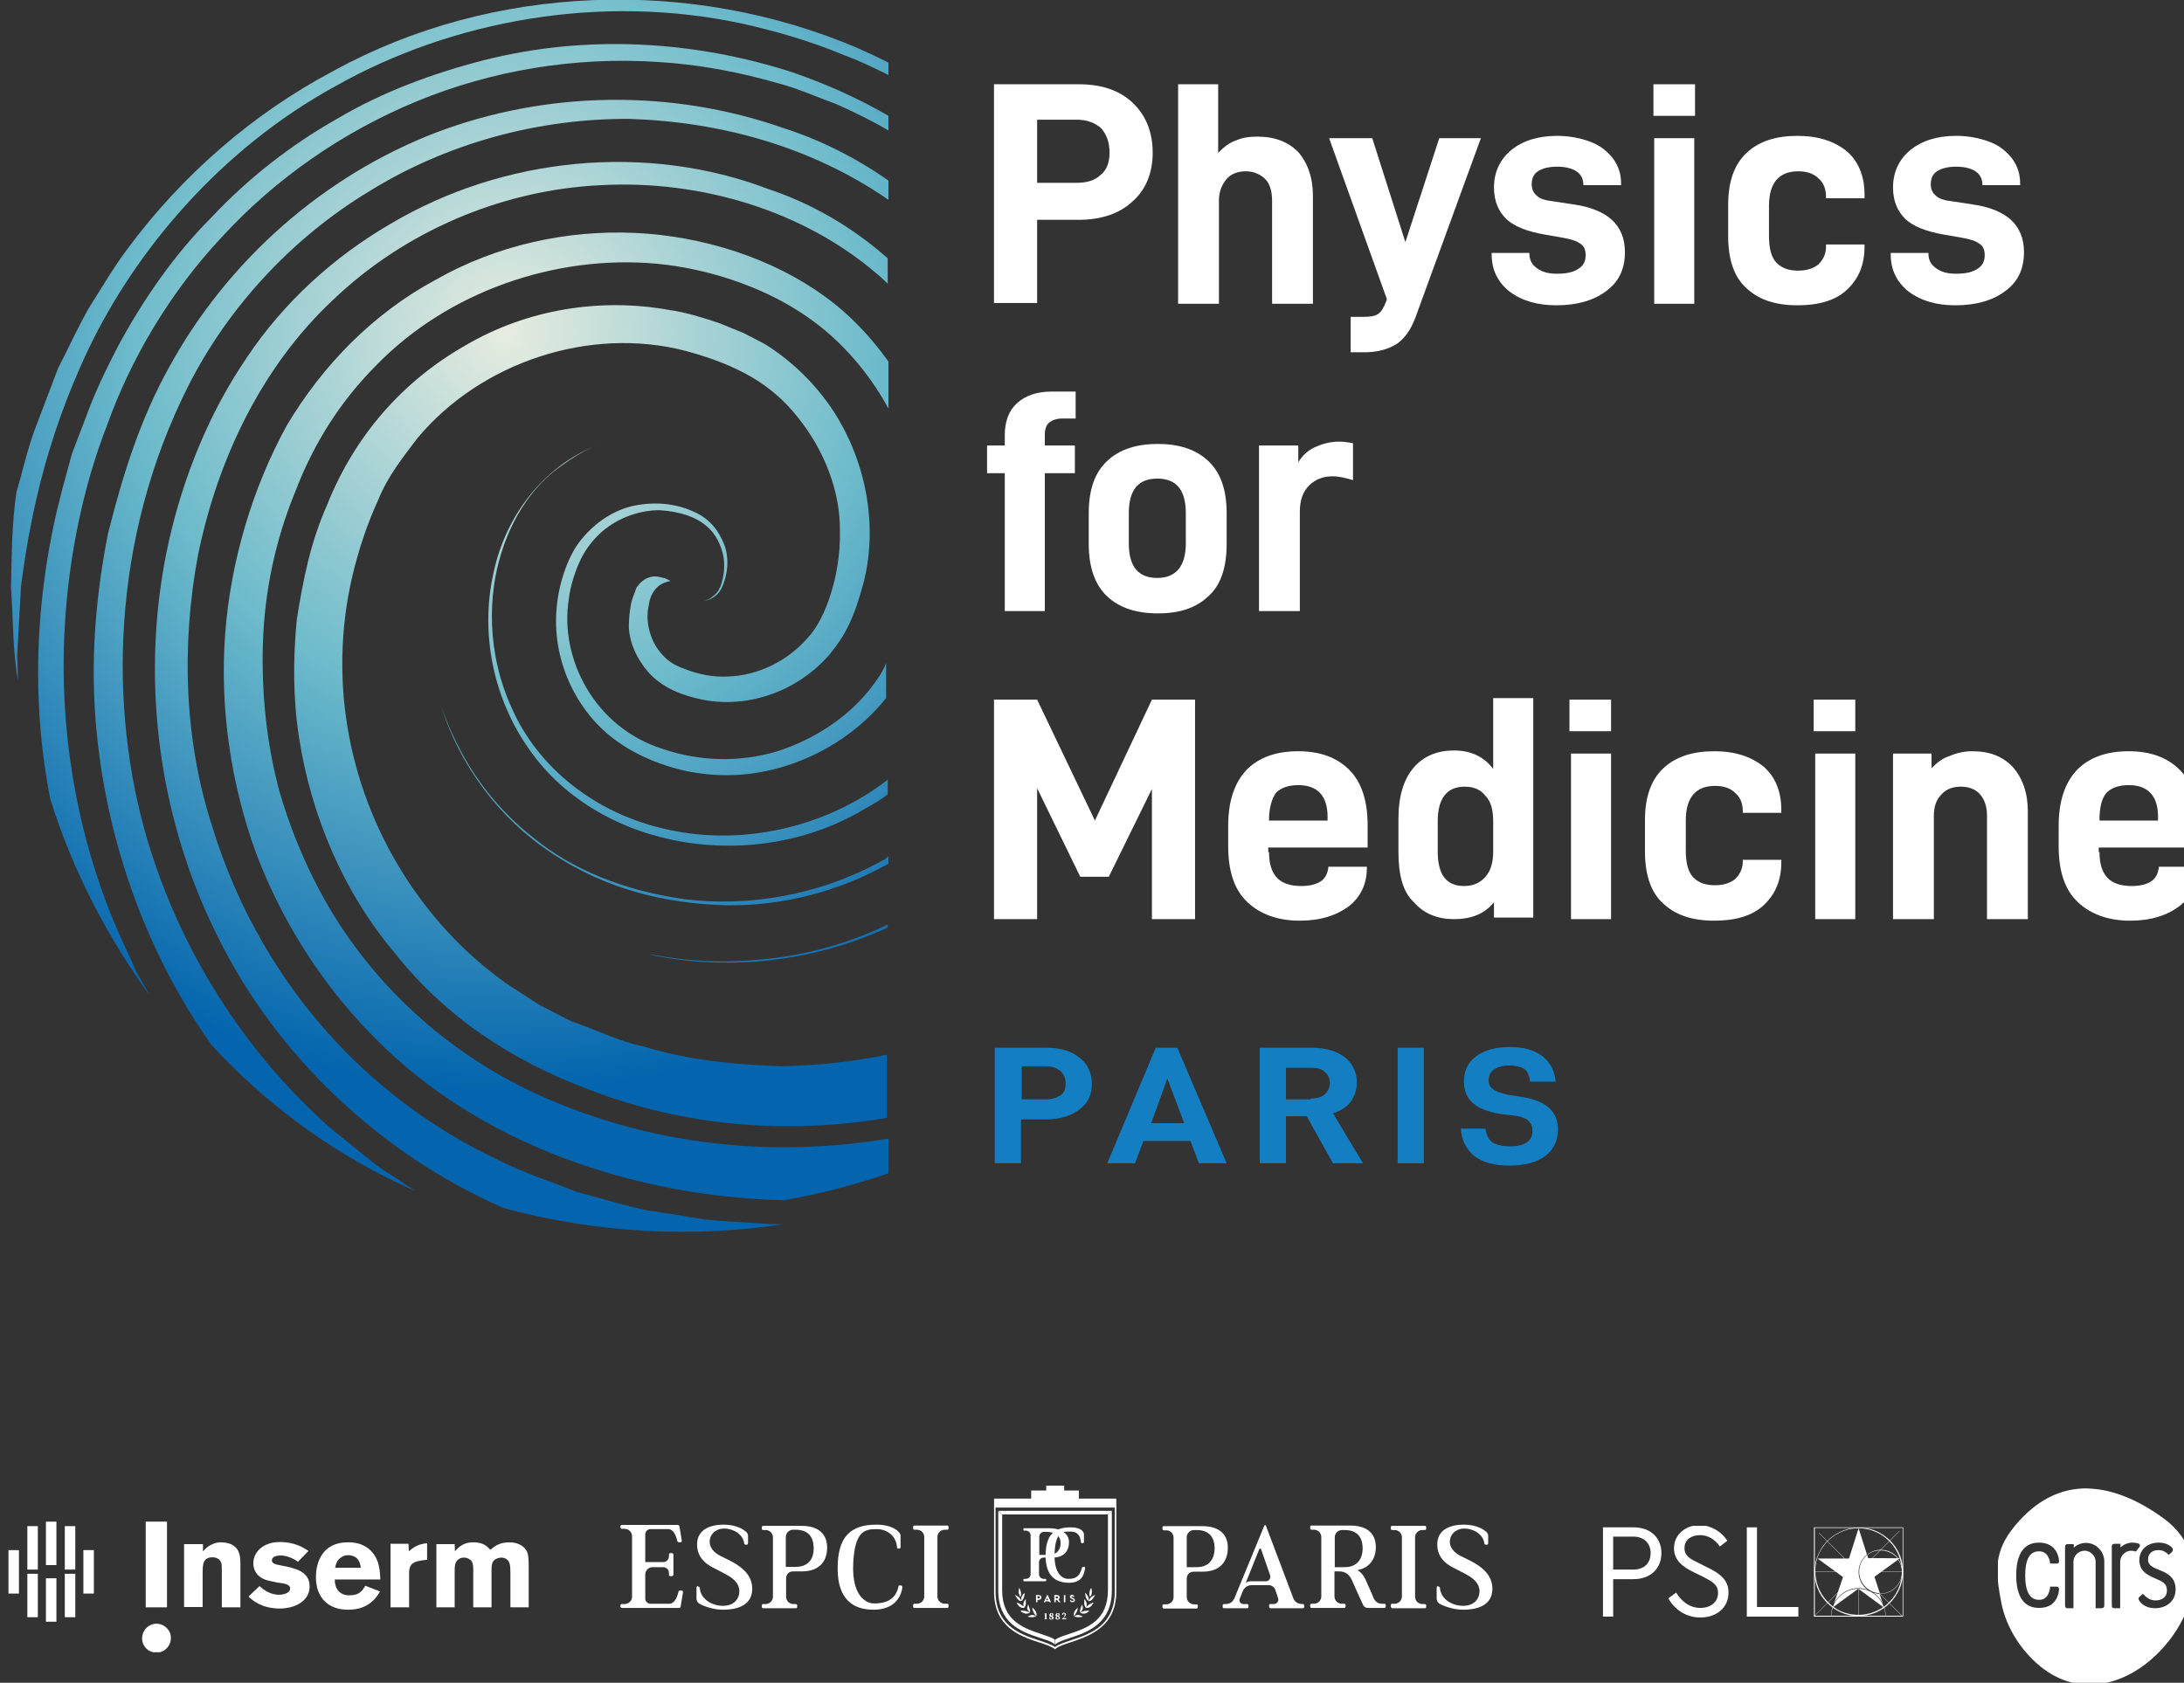 <?xml version="1.0" encoding="UTF-8" standalone="no"?>
<!-- Created with Inkscape (http://www.inkscape.org/) -->

<svg
   width="90.002mm"
   height="69.364mm"
   viewBox="0 0 90.002 69.364"
   version="1.1"
   id="svg1"
   xmlns:inkscape="http://www.inkscape.org/namespaces/inkscape"
   xmlns:sodipodi="http://sodipodi.sourceforge.net/DTD/sodipodi-0.dtd"
   xmlns:xlink="http://www.w3.org/1999/xlink"
   xmlns="http://www.w3.org/2000/svg"
   xmlns:svg="http://www.w3.org/2000/svg">
  <rect x="0" y="0" width="90.002" height="69.364" fill="#333333" stroke="none"/>
  <sodipodi:namedview
     id="namedview1"
     pagecolor="#ffffff"
     bordercolor="#000000"
     borderopacity="0.25"
     inkscape:showpageshadow="2"
     inkscape:pageopacity="0.0"
     inkscape:pagecheckerboard="0"
     inkscape:deskcolor="#d1d1d1"
     inkscape:document-units="mm" />
  <defs
     id="defs1">
    <radialGradient
       id="SVGID_00000163033795477746436060000016851787896144433572_"
       cx="115.868"
       cy="29.292"
       r="96.546"
       gradientTransform="matrix(0.999,-0.037,0.037,1.016,-7.51,58.014)"
       gradientUnits="userSpaceOnUse">
			<stop
   offset="0"
   style="stop-color:#E7ECE0"
   id="stop114" />

			<stop
   offset="0.5"
   style="stop-color:#6DBBCB"
   id="stop115" />

			<stop
   offset="1"
   style="stop-color:#0465AE"
   id="stop116" />

		</radialGradient>
    <radialGradient
       id="SVGID_00000052075488938877946230000014579378158293337765_"
       cx="115.868"
       cy="29.292"
       r="96.546"
       gradientTransform="matrix(0.999,-0.037,0.037,1.016,-7.51,58.014)"
       gradientUnits="userSpaceOnUse">
			<stop
   offset="0"
   style="stop-color:#E7ECE0"
   id="stop117" />

			<stop
   offset="0.5"
   style="stop-color:#6DBBCB"
   id="stop118" />

			<stop
   offset="1"
   style="stop-color:#0465AE"
   id="stop119" />

		</radialGradient>
    <radialGradient
       id="SVGID_00000157304484141393846770000008230109372293854397_"
       cx="115.868"
       cy="29.292"
       r="96.546"
       gradientTransform="matrix(0.999,-0.037,0.037,1.016,-7.51,58.014)"
       gradientUnits="userSpaceOnUse">
			<stop
   offset="0"
   style="stop-color:#E7ECE0"
   id="stop120" />

			<stop
   offset="0.5"
   style="stop-color:#6DBBCB"
   id="stop121" />

			<stop
   offset="1"
   style="stop-color:#0465AE"
   id="stop122" />

		</radialGradient>
    <radialGradient
       id="SVGID_00000013154448719829122450000012727226233144765094_"
       cx="115.868"
       cy="29.292"
       r="96.546"
       gradientTransform="matrix(0.999,-0.037,0.037,1.016,-7.51,58.014)"
       gradientUnits="userSpaceOnUse">
			<stop
   offset="0"
   style="stop-color:#E7ECE0"
   id="stop123" />

			<stop
   offset="0.5"
   style="stop-color:#6DBBCB"
   id="stop124" />

			<stop
   offset="1"
   style="stop-color:#0465AE"
   id="stop125" />

		</radialGradient>
    <radialGradient
       id="SVGID_00000015352108419408576090000014903051104895391408_"
       cx="115.868"
       cy="29.292"
       r="96.546"
       gradientTransform="matrix(0.999,-0.037,0.037,1.016,-7.51,58.014)"
       gradientUnits="userSpaceOnUse">
			<stop
   offset="0"
   style="stop-color:#E7ECE0"
   id="stop126" />

			<stop
   offset="0.5"
   style="stop-color:#6DBBCB"
   id="stop127" />

			<stop
   offset="1"
   style="stop-color:#0465AE"
   id="stop128" />

		</radialGradient>
    <radialGradient
       id="SVGID_00000116214909521782189750000006165057828803498405_"
       cx="115.868"
       cy="29.292"
       r="96.546"
       gradientTransform="matrix(0.999,-0.037,0.037,1.016,-7.51,58.014)"
       gradientUnits="userSpaceOnUse">
			<stop
   offset="0"
   style="stop-color:#E7ECE0"
   id="stop129" />

			<stop
   offset="0.5"
   style="stop-color:#6DBBCB"
   id="stop130" />

			<stop
   offset="1"
   style="stop-color:#0465AE"
   id="stop131" />

		</radialGradient>
    <radialGradient
       id="SVGID_00000137822796627696573950000005213815438751760561_"
       cx="115.868"
       cy="29.292"
       r="96.546"
       gradientTransform="matrix(0.999,-0.037,0.037,1.016,-7.51,58.014)"
       gradientUnits="userSpaceOnUse">
			<stop
   offset="0"
   style="stop-color:#E7ECE0"
   id="stop132" />

			<stop
   offset="0.5"
   style="stop-color:#6DBBCB"
   id="stop133" />

			<stop
   offset="1"
   style="stop-color:#0465AE"
   id="stop134" />

		</radialGradient>
    <radialGradient
       id="SVGID_00000078036703581544184270000003755644725882193573_"
       cx="115.868"
       cy="29.292"
       r="96.546"
       gradientTransform="matrix(0.999,-0.037,0.037,1.016,-7.51,58.014)"
       gradientUnits="userSpaceOnUse">
			<stop
   offset="0"
   style="stop-color:#E7ECE0"
   id="stop135" />

			<stop
   offset="0.5"
   style="stop-color:#6DBBCB"
   id="stop136" />

			<stop
   offset="1"
   style="stop-color:#0465AE"
   id="stop137" />

		</radialGradient>
    <radialGradient
       id="SVGID_00000163761563743931976530000014990107999132375198_"
       cx="115.868"
       cy="29.292"
       r="96.546"
       gradientTransform="matrix(0.999,-0.037,0.037,1.016,-7.51,58.014)"
       gradientUnits="userSpaceOnUse">
			<stop
   offset="0"
   style="stop-color:#E7ECE0"
   id="stop138" />

			<stop
   offset="0.5"
   style="stop-color:#6DBBCB"
   id="stop139" />

			<stop
   offset="1"
   style="stop-color:#0465AE"
   id="stop140" />

		</radialGradient>
    <radialGradient
       id="SVGID_00000050654273731395639810000010535150481326507652_"
       cx="115.868"
       cy="29.292"
       r="96.546"
       gradientTransform="matrix(0.999,-0.037,0.037,1.016,-7.51,58.014)"
       gradientUnits="userSpaceOnUse">
			<stop
   offset="0"
   style="stop-color:#E7ECE0"
   id="stop141" />

			<stop
   offset="0.5"
   style="stop-color:#6DBBCB"
   id="stop142" />

			<stop
   offset="1"
   style="stop-color:#0465AE"
   id="stop143" />

		</radialGradient>
    <radialGradient
       id="SVGID_00000139251562452020739180000004919806319296577214_"
       cx="115.868"
       cy="29.292"
       r="96.546"
       gradientTransform="matrix(0.999,-0.037,0.037,1.016,-7.51,58.014)"
       gradientUnits="userSpaceOnUse">
			<stop
   offset="0"
   style="stop-color:#E7ECE0"
   id="stop144" />

			<stop
   offset="0.5"
   style="stop-color:#6DBBCB"
   id="stop145" />

			<stop
   offset="1"
   style="stop-color:#0465AE"
   id="stop146" />

		</radialGradient>
    <radialGradient
       id="SVGID_00000152964932328930605760000004321366047271550137_"
       cx="115.868"
       cy="29.292"
       r="96.546"
       gradientTransform="matrix(0.999,-0.037,0.037,1.016,-7.51,58.014)"
       gradientUnits="userSpaceOnUse">
			<stop
   offset="0"
   style="stop-color:#E7ECE0"
   id="stop147" />

			<stop
   offset="0.5"
   style="stop-color:#6DBBCB"
   id="stop148" />

			<stop
   offset="1"
   style="stop-color:#0465AE"
   id="stop149" />

		</radialGradient>
    <radialGradient
       id="SVGID_00000180347348307520386090000000857450956597876909_"
       cx="115.868"
       cy="29.317"
       r="96.522"
       gradientTransform="matrix(0.999,-0.037,0.037,1.016,-7.51,58.014)"
       gradientUnits="userSpaceOnUse">
			<stop
   offset="0"
   style="stop-color:#E7ECE0"
   id="stop150" />

			<stop
   offset="0.5"
   style="stop-color:#6DBBCB"
   id="stop151" />

			<stop
   offset="1"
   style="stop-color:#0465AE"
   id="stop152" />

		</radialGradient>
    <radialGradient
       id="SVGID_00000040556827534389511220000009207811976129975964_"
       cx="115.868"
       cy="29.292"
       r="96.546"
       gradientTransform="matrix(0.999,-0.037,0.037,1.016,-7.51,58.014)"
       gradientUnits="userSpaceOnUse">
			<stop
   offset="0"
   style="stop-color:#E7ECE0"
   id="stop153" />

			<stop
   offset="0.5"
   style="stop-color:#6DBBCB"
   id="stop154" />

			<stop
   offset="1"
   style="stop-color:#0465AE"
   id="stop155" />

		</radialGradient>
    <clipPath
       id="SVGID_00000178904635504348307740000006986449229023198087_">
		<use
   xlink:href="#SVGID_00000023265768991548081530000015552737299409429138_"
   style="overflow:visible"
   id="use179" />

	</clipPath>
    <clipPath
       id="SVGID_00000181058222760105662680000015107762887643549338_">
			<use
   xlink:href="#SVGID_00000128451382710667715000000008481679449329134235_"
   style="overflow:visible"
   id="use180" />

		</clipPath>
    <clipPath
       id="SVGID_00000183224372990976221910000007792102216816131712_">
			<use
   xlink:href="#SVGID_00000107575647647673763680000012011739828110459014_"
   style="overflow:visible"
   id="use181" />

		</clipPath>
    <clipPath
       id="SVGID_00000096019444422187276730000000993985956177012920_">
			<use
   xlink:href="#SVGID_00000071532901156419673660000012803932387417820562_"
   style="overflow:visible"
   id="use193" />

		</clipPath>
    <clipPath
       id="SVGID_00000109732388561425737140000014635905897486866573_">
			<use
   xlink:href="#SVGID_00000098216723454853511260000015221436478678122163_"
   style="overflow:visible"
   id="use202" />

		</clipPath>
    <clipPath
       id="SVGID_00000057861322422351618420000002068869476118614185_">
					<use
   xlink:href="#SVGID_00000080179020680421021450000002559327646703518648_"
   style="overflow:visible"
   id="use203" />

				</clipPath>
    <clipPath
       id="SVGID_00000127737330615877903370000016562353242439777184_">
						<use
   xlink:href="#SVGID_00000042695932692575715830000000914935780301374875_"
   style="overflow:visible"
   id="use204" />

					</clipPath>
    <clipPath
       id="SVGID_00000012457666539902563250000005737560301729396909_">
			<use
   xlink:href="#SVGID_00000113317969965042885940000008190368178359955599_"
   style="overflow:visible"
   id="use277" />

		</clipPath>
    <rect
       id="SVGID_00000023265768991548081530000015552737299409429138_"
       x="462.9"
       y="36.5"
       width="729.3"
       height="69.2" />
    <rect
       id="SVGID_00000128451382710667715000000008481679449329134235_"
       x="1126.8"
       y="39.3"
       width="65.5"
       height="65.5" />
    <rect
       id="SVGID_00000107575647647673763680000012011739828110459014_"
       x="462.9"
       y="50.4"
       width="173.6"
       height="43.6" />
    <rect
       id="SVGID_00000071532901156419673660000012803932387417820562_"
       x="667.2"
       y="38.4"
       width="291"
       height="54.6" />
    <rect
       id="SVGID_00000098216723454853511260000015221436478678122163_"
       x="791.7"
       y="38.4"
       width="40.9"
       height="54.6" />
    <rect
       id="SVGID_00000080179020680421021450000002559327646703518648_"
       x="791.8"
       y="37.8"
       width="40.8"
       height="8.4" />
    <polygon
       id="SVGID_00000042695932692575715830000000914935780301374875_"
       points="804.2,42.7 791.8,42.7 791.8,45.5 832.6,45.5 832.6,42.7 820.1,42.7 820.1,40 815.2,40 815.2,38.4 809.2,38.4 809.2,40 804.2,40 " />
    <rect
       id="SVGID_00000113317969965042885940000008190368178359955599_"
       x="995"
       y="51.8"
       width="100.6"
       height="30.8" />
  </defs>
  <g
     inkscape:label="Layer 1"
     inkscape:groupmode="layer"
     id="layer1"
     transform="translate(228.999,-81.956)">
    <g
       id="g113"
       transform="matrix(0.265,0,0,0.265,-488.124,94.435)">
	
	
	
	
	
	
	
	
	
	
	
	
	
	
	
	
	
<g
   id="g12">
  <g
     id="g13">
    <g
       id="g179"
       transform="matrix(1.198,0,0,1.198,2041.328,33.337)">
	<g
   id="g155"
   transform="translate(-931.401,-107.394)">
		<path
   class="st2"
   d="m 133,117.1 v 0 c -0.1,-0.1 -0.1,-0.1 0,0 h -0.1 v 0 c -0.1,-0.1 0,-0.1 0.1,0 V 117 Z"
   id="path114"
   style="fill:none" />

		
			<radialGradient
   id="radialGradient3"
   cx="115.868"
   cy="29.292"
   r="96.546"
   gradientTransform="matrix(0.999,-0.037,0.037,1.016,-7.51,58.014)"
   gradientUnits="userSpaceOnUse">
			<stop
   offset="0"
   style="stop-color:#E7ECE0"
   id="stop1" />

			<stop
   offset="0.5"
   style="stop-color:#6DBBCB"
   id="stop2" />

			<stop
   offset="1"
   style="stop-color:#0465AE"
   id="stop3" />

		</radialGradient>

		<path
   style="fill:url(#SVGID_00000163033795477746436060000016851787896144433572_)"
   d="m 132.9,117 c 0,0 0,0 0,0 v 0 c 0,0 0,0 0,0 v 0 h 0.1 z"
   id="path116" />

		
			<radialGradient
   id="radialGradient6"
   cx="115.868"
   cy="29.292"
   r="96.546"
   gradientTransform="matrix(0.999,-0.037,0.037,1.016,-7.51,58.014)"
   gradientUnits="userSpaceOnUse">
			<stop
   offset="0"
   style="stop-color:#E7ECE0"
   id="stop4" />

			<stop
   offset="0.5"
   style="stop-color:#6DBBCB"
   id="stop5" />

			<stop
   offset="1"
   style="stop-color:#0465AE"
   id="stop6" />

		</radialGradient>

		<polygon
   style="fill:url(#SVGID_00000052075488938877946230000014579378158293337765_)"
   points="132.9,117 132.9,117.1 "
   id="polygon119" />

		
			<radialGradient
   id="radialGradient9"
   cx="115.868"
   cy="29.292"
   r="96.546"
   gradientTransform="matrix(0.999,-0.037,0.037,1.016,-7.51,58.014)"
   gradientUnits="userSpaceOnUse">
			<stop
   offset="0"
   style="stop-color:#E7ECE0"
   id="stop7" />

			<stop
   offset="0.5"
   style="stop-color:#6DBBCB"
   id="stop8" />

			<stop
   offset="1"
   style="stop-color:#0465AE"
   id="stop9" />

		</radialGradient>

		<path
   style="fill:url(#SVGID_00000157304484141393846770000008230109372293854397_)"
   d="m 132.9,117 v 0 c 0,0 -0.1,0 0,0 z"
   id="path122" />

		
			<radialGradient
   id="radialGradient12"
   cx="115.868"
   cy="29.292"
   r="96.546"
   gradientTransform="matrix(0.999,-0.037,0.037,1.016,-7.51,58.014)"
   gradientUnits="userSpaceOnUse">
			<stop
   offset="0"
   style="stop-color:#E7ECE0"
   id="stop10" />

			<stop
   offset="0.5"
   style="stop-color:#6DBBCB"
   id="stop11" />

			<stop
   offset="1"
   style="stop-color:#0465AE"
   id="stop12" />

		</radialGradient>

		<path
   style="fill:url(#SVGID_00000013154448719829122450000012727226233144765094_)"
   d="M 132.9,117 Z"
   id="path125" />

		
			<radialGradient
   id="radialGradient15"
   cx="115.868"
   cy="29.292"
   r="96.546"
   gradientTransform="matrix(0.999,-0.037,0.037,1.016,-7.51,58.014)"
   gradientUnits="userSpaceOnUse">
			<stop
   offset="0"
   style="stop-color:#E7ECE0"
   id="stop13" />

			<stop
   offset="0.5"
   style="stop-color:#6DBBCB"
   id="stop14" />

			<stop
   offset="1"
   style="stop-color:#0465AE"
   id="stop15" />

		</radialGradient>

		<path
   style="fill:url(#SVGID_00000015352108419408576090000014903051104895391408_)"
   d="m 157.3,128.8 c -3.1,4.4 -7.8,7.4 -12.7,9 -5,1.5 -10.2,1.3 -14.9,-0.3 -8.9,-2.8 -13.4,-11.8 -12.2,-19.4 0.2,-1.8 0.9,-3.9 1.6,-5.3 0.7,-1.4 1.6,-2.5 2.7,-3.5 2.2,-1.9 5,-2.8 7.5,-2.8 5.8,0.4 7.7,3.1 8.3,6.1 0.2,1.4 0,2.7 -0.4,3.8 -0.3,0.7 -0.6,1 -1,1.3 -0.7,0.6 -1.4,0.6 -1.5,0.6 1,0 2.1,-0.6 2.6,-1.6 0.8,-1.6 1.1,-3.8 0.4,-5.7 -0.8,-2 -2,-3.5 -4.2,-4.4 -2.5,-1.1 -5.3,-1.2 -7.9,-0.6 -2.7,0.7 -5,2.4 -6.7,4.6 -1.6,2.1 -2.8,5.7 -3,9 -0.5,6.7 2.8,13.7 8.6,17.4 2.7,1.8 6.7,3.3 10.3,3.7 3.7,0.5 7.6,0.1 11.2,-1.1 4.9,-1.6 9.4,-4.6 12.7,-8.7 v -4.6 c -0.3,0.9 -0.8,1.7 -1.4,2.5 z"
   id="path128" />

		
			<radialGradient
   id="radialGradient18"
   cx="115.868"
   cy="29.292"
   r="96.546"
   gradientTransform="matrix(0.999,-0.037,0.037,1.016,-7.51,58.014)"
   gradientUnits="userSpaceOnUse">
			<stop
   offset="0"
   style="stop-color:#E7ECE0"
   id="stop16" />

			<stop
   offset="0.5"
   style="stop-color:#6DBBCB"
   id="stop17" />

			<stop
   offset="1"
   style="stop-color:#0465AE"
   id="stop18" />

		</radialGradient>

		<path
   style="fill:url(#SVGID_00000116214909521782189750000006165057828803498405_)"
   d="m 113.1,182.2 c -9.5,-4.4 -18.8,-11.8 -25.4,-22 -3.3,-5.1 -5.9,-10.9 -7.7,-17 -1.7,-6.2 -2.4,-12.8 -2.2,-19.4 0.2,-6.6 1.6,-13.4 4.2,-19.7 2.4,-6.3 5.9,-11.8 10.6,-16.5 9.2,-9.4 23,-14.3 36.3,-13.1 6.5,0.6 13.4,2.9 18.5,6.2 4.9,3.1 8.8,7.5 11.6,12.6 v -6.1 c -2.3,-3.2 -5,-6.1 -8.2,-8.4 -6.8,-5 -15.9,-7.9 -24.7,-8.3 -8.9,-0.4 -18,1.6 -25.9,6.1 -8,4.3 -14.6,11 -19.3,18.9 -4.4,8 -7.3,17.6 -8,27.1 -0.7,9.5 0.7,19.3 4,28.4 3.4,9 8.7,17.3 15.5,24.1 13.5,13.7 33.5,20.5 53,21 4.7,-0.8 9.2,-2 13.6,-3.5 v -4.5 c -12.1,2 -28.7,2 -45.9,-5.9 z"
   id="path131" />

		
			<radialGradient
   id="radialGradient21"
   cx="115.868"
   cy="29.292"
   r="96.546"
   gradientTransform="matrix(0.999,-0.037,0.037,1.016,-7.51,58.014)"
   gradientUnits="userSpaceOnUse">
			<stop
   offset="0"
   style="stop-color:#E7ECE0"
   id="stop19" />

			<stop
   offset="0.5"
   style="stop-color:#6DBBCB"
   id="stop20" />

			<stop
   offset="1"
   style="stop-color:#0465AE"
   id="stop21" />

		</radialGradient>

		<path
   style="fill:url(#SVGID_00000137822796627696573950000005213815438751760561_)"
   d="m 130.5,148 c -9.6,-2 -17,-8.2 -20.3,-15.6 -3.4,-7.3 -3.2,-14.9 -1.4,-20.5 1.8,-5.7 5,-9.3 7.8,-11.2 2.7,-2 4.7,-2.7 5.3,-2.9 -7.2,2.5 -12.6,9.1 -14.2,17 -1.7,7.7 0,16.2 4.7,22.8 4.6,6.6 12.1,10.7 20.1,12 7.9,1.3 16.4,-0.1 23.4,-4.3 1.1,-0.6 2.1,-1.2 3,-1.9 v -1.9 c -8.4,6.5 -19.3,8.5 -28.4,6.5 z"
   id="path134" />

		
			<radialGradient
   id="radialGradient24"
   cx="115.868"
   cy="29.292"
   r="96.546"
   gradientTransform="matrix(0.999,-0.037,0.037,1.016,-7.51,58.014)"
   gradientUnits="userSpaceOnUse">
			<stop
   offset="0"
   style="stop-color:#E7ECE0"
   id="stop22" />

			<stop
   offset="0.5"
   style="stop-color:#6DBBCB"
   id="stop23" />

			<stop
   offset="1"
   style="stop-color:#0465AE"
   id="stop24" />

		</radialGradient>

		<path
   style="fill:url(#SVGID_00000078036703581544184270000003755644725882193573_)"
   d="m 143.4,64.8 c -15.8,-6 -34.3,-4.2 -49,4.5 -7.4,4.3 -13.9,10.2 -18.7,17.4 -4.9,7.2 -8.2,15.4 -10.1,23.8 -3.8,17 -1.6,35.4 6.2,51.1 7.7,15.8 21.3,28.5 37.2,35.5 12.2,3.3 24.6,3.9 36.4,2.1 0,0 -0.4,0 -1.2,0 -0.8,0 -2,-0.1 -3.5,-0.2 -1.5,-0.1 -3.4,-0.2 -5.6,-0.4 -2.2,-0.4 -4.7,-0.8 -7.5,-1.2 -2.8,-0.6 -5.8,-1.5 -9.1,-2.4 -3.2,-1.3 -6.8,-2.4 -10.3,-4.2 -7.2,-3.4 -14.7,-8.5 -21.4,-15.8 -6.6,-7.2 -12.3,-16.6 -15.6,-27.5 -3.5,-10.8 -4.1,-23.1 -1.8,-35.3 2.5,-12.1 8.1,-24.2 17.5,-33 9.3,-8.9 21.9,-14.3 34.8,-14.9 12.9,-0.7 26.3,3.3 35.9,11.6 0.5,0.4 0.9,0.8 1.3,1.2 v -3.3 c -4.5,-4 -9.8,-7.1 -15.5,-9 z"
   id="path137" />

		
			<radialGradient
   id="radialGradient27"
   cx="115.868"
   cy="29.292"
   r="96.546"
   gradientTransform="matrix(0.999,-0.037,0.037,1.016,-7.51,58.014)"
   gradientUnits="userSpaceOnUse">
			<stop
   offset="0"
   style="stop-color:#E7ECE0"
   id="stop25" />

			<stop
   offset="0.5"
   style="stop-color:#6DBBCB"
   id="stop26" />

			<stop
   offset="1"
   style="stop-color:#0465AE"
   id="stop27" />

		</radialGradient>

		<path
   style="fill:url(#SVGID_00000163761563743931976530000014990107999132375198_)"
   d="M 145.4,56.9 C 130.9,51.8 114.6,52 100.2,57.5 85.7,63.1 73.3,74 65.7,87.8 c -3.9,7 -6.1,14.2 -8,21.7 -1.5,7.6 -2.2,15.3 -1.7,23.1 1,15.4 6.2,30.7 15.1,43.3 7.6,8.3 16.7,14.7 26.5,19 0,0 -1.2,-0.8 -3.5,-2.3 -1.2,-0.7 -2.5,-1.8 -4,-3 -1.5,-1.3 -3.4,-2.6 -5.2,-4.4 -7.4,-6.9 -17,-18.8 -22.1,-35.9 -5,-16.9 -4.8,-39 5.4,-59.1 5.1,-10 13.3,-19 23.4,-25.1 10,-6.2 21.9,-9.5 33.9,-9.4 11.8,0.4 23.5,3.6 33.5,10.5 v -2.5 c -4.3,-3 -8.9,-5.3 -13.6,-6.8 z"
   id="path140" />

		
			<radialGradient
   id="radialGradient30"
   cx="115.868"
   cy="29.292"
   r="96.546"
   gradientTransform="matrix(0.999,-0.037,0.037,1.016,-7.51,58.014)"
   gradientUnits="userSpaceOnUse">
			<stop
   offset="0"
   style="stop-color:#E7ECE0"
   id="stop28" />

			<stop
   offset="0.5"
   style="stop-color:#6DBBCB"
   id="stop29" />

			<stop
   offset="1"
   style="stop-color:#0465AE"
   id="stop30" />

		</radialGradient>

		<path
   style="fill:url(#SVGID_00000050654273731395639810000010535150481326507652_)"
   d="m 158.2,152 c -8.5,4.7 -17.8,6 -25.7,5 -7.9,-1.1 -14.6,-3.9 -19.5,-7.9 -4.9,-3.8 -7.8,-8.1 -9.5,-11.3 -1.7,-3.2 -2.4,-5.4 -2.6,-6 2.4,7.8 7.6,14.8 14.5,19.3 6.9,4.6 14.6,6.5 22.6,6.7 7.3,0.1 14.6,-1.8 21,-5.4 v -1 c -0.3,0.4 -0.6,0.5 -0.8,0.6 z"
   id="path143" />

		
			<radialGradient
   id="radialGradient33"
   cx="115.868"
   cy="29.292"
   r="96.546"
   gradientTransform="matrix(0.999,-0.037,0.037,1.016,-7.51,58.014)"
   gradientUnits="userSpaceOnUse">
			<stop
   offset="0"
   style="stop-color:#E7ECE0"
   id="stop31" />

			<stop
   offset="0.5"
   style="stop-color:#6DBBCB"
   id="stop32" />

			<stop
   offset="1"
   style="stop-color:#0465AE"
   id="stop33" />

		</radialGradient>

		<path
   style="fill:url(#SVGID_00000139251562452020739180000004919806319296577214_)"
   d="m 147.1,164.2 c -11,2 -18,0 -19.1,0 10.3,2.2 21.3,0.9 30.9,-3.5 v -0.4 c -4.1,2 -8.2,3.2 -11.8,3.9 z"
   id="path146" />

		
			<radialGradient
   id="radialGradient36"
   cx="115.868"
   cy="29.292"
   r="96.546"
   gradientTransform="matrix(0.999,-0.037,0.037,1.016,-7.51,58.014)"
   gradientUnits="userSpaceOnUse">
			<stop
   offset="0"
   style="stop-color:#E7ECE0"
   id="stop34" />

			<stop
   offset="0.5"
   style="stop-color:#6DBBCB"
   id="stop35" />

			<stop
   offset="1"
   style="stop-color:#0465AE"
   id="stop36" />

		</radialGradient>

		<path
   style="fill:url(#SVGID_00000152964932328930605760000004321366047271550137_)"
   d="m 146.7,49.7 c -12.9,-4.2 -27,-5 -40.3,-1.6 -6.6,1.7 -13.1,4.1 -19,7.6 -6,3.4 -11.5,7.7 -16.2,12.7 -4.9,4.9 -8.9,10.7 -12.2,16.8 -1.6,3.1 -3.1,6.2 -4.2,9.3 L 53,99.2 51.7,104 c -3.4,12.9 -4.1,26.8 -1.5,40 2.9,9.3 7.4,17.9 12.9,25.5 0,0 -0.6,-1.1 -1.8,-3.2 -0.9,-2.2 -2.6,-5.4 -4.1,-9.6 -3.1,-8.4 -6.2,-21.3 -5,-36.9 0.6,-7.7 2.2,-16.2 5.4,-24.4 3,-8.4 8.1,-17.2 15,-24.5 6.8,-7.4 15.5,-13.5 25.2,-17.5 9.7,-4 20.5,-5.8 31.2,-5.1 5.3,0.3 10.6,1.3 15.8,2.8 2.6,0.7 5,1.8 7.5,2.7 2.2,1 4.5,2.1 6.7,3.4 v -1.9 c -4.1,-2.4 -8.3,-4.2 -12.3,-5.6 z"
   id="path149" />

		
			<radialGradient
   id="radialGradient39"
   cx="115.868"
   cy="29.317"
   r="96.522"
   gradientTransform="matrix(0.999,-0.037,0.037,1.016,-7.51,58.014)"
   gradientUnits="userSpaceOnUse">
			<stop
   offset="0"
   style="stop-color:#E7ECE0"
   id="stop37" />

			<stop
   offset="0.5"
   style="stop-color:#6DBBCB"
   id="stop38" />

			<stop
   offset="1"
   style="stop-color:#0465AE"
   id="stop39" />

		</radialGradient>

		<path
   style="fill:url(#SVGID_00000180347348307520386090000000857450956597876909_)"
   d="M 86.9,49.5 C 76.5,55 67.3,63 60.2,72.6 c -1.8,2.4 -3.3,5 -4.9,7.5 -1.5,2.6 -2.7,5.3 -4.1,8 l -3,7.9 c -1,2.7 -1.6,5.5 -2.4,8.2 -0.6,4.1 -0.6,8.2 -0.7,12.3 0.3,4.1 0.2,8.1 0.9,12.1 0,0 0,-1.1 -0.1,-3.2 0.1,-2.1 0.3,-5.1 0.5,-9 1,-7.7 2.9,-18.5 8.8,-30.9 6,-12.5 16.9,-25.8 32.1,-34.1 15.1,-8.5 34.3,-12 52.6,-8.1 4.5,1 9,2.3 13.3,4.1 1.9,0.7 3.8,1.6 5.8,2.6 v -1.6 c -1.3,-0.7 -2.7,-1.3 -4,-1.9 -21.5,-9.2 -47.4,-8.4 -68.1,3 z"
   id="path152" />

		
			<radialGradient
   id="radialGradient42"
   cx="115.868"
   cy="29.292"
   r="96.546"
   gradientTransform="matrix(0.999,-0.037,0.037,1.016,-7.51,58.014)"
   gradientUnits="userSpaceOnUse">
			<stop
   offset="0"
   style="stop-color:#E7ECE0"
   id="stop40" />

			<stop
   offset="0.5"
   style="stop-color:#6DBBCB"
   id="stop41" />

			<stop
   offset="1"
   style="stop-color:#0465AE"
   id="stop42" />

		</radialGradient>

		<path
   style="fill:url(#SVGID_00000040556827534389511220000009207811976129975964_)"
   d="m 127.1,176.1 c -3.1,-0.6 -6.1,-2.2 -9.2,-3.2 -1.4,-0.7 -2.7,-1.4 -4.1,-2.1 -1.3,-0.8 -2.6,-1.7 -3.9,-2.5 -10.2,-7 -18.3,-18.7 -20.9,-32.4 -1.3,-6.8 -1.2,-13.9 0.4,-20.8 0.8,-3.4 2,-7 3.4,-10 1.2,-3 3.2,-5.5 5.1,-8 8.2,-9.8 22.3,-14.5 34.7,-11.3 6.7,1.8 11.2,4.3 14.6,8.6 3.4,4.2 5.6,9.6 5.5,15 0.1,5.3 -1.8,11.2 -4.2,13.7 -2.6,3 -6.5,4.9 -10.4,5 -1.9,0.1 -3.8,-0.3 -5.6,-1 -1.6,-0.6 -2.2,-1.1 -3,-2 -1.5,-1.7 -2.1,-4.3 -1.6,-6.3 0,0 0.2,-2.7 2.8,-3.1 v 0 c -0.3,-0.2 -0.6,-0.3 -0.6,-0.3 -0.1,-0.1 -0.2,-0.1 -0.3,-0.1 -0.4,-0.1 -0.7,-0.2 -1.1,-0.2 -0.9,0 -1.7,0.5 -2.2,1.2 -0.2,0.2 -0.2,0.2 -0.4,0.8 -0.2,0.5 -0.4,1 -0.5,1.5 -0.2,1 -0.3,2 -0.3,3.1 0.1,2.1 1.1,4.2 2.5,5.8 0.7,0.8 1.6,1.5 2.5,2 1,0.6 2.7,1.2 4.1,1.5 3,0.7 6.1,0.5 9.1,-0.5 3,-1 5.7,-2.8 7.8,-5.2 1,-1.2 1.9,-2.5 2.6,-4 0.8,-1.7 1.4,-3.6 1.9,-5.5 1.9,-7.6 0.2,-16.1 -4.3,-22.7 -2.3,-3.3 -5.2,-6.1 -8.6,-8.2 l -2.7,-1.4 -3.2,-1.3 c -2.1,-0.7 -4.3,-1.4 -6.5,-1.7 -8.9,-1.6 -18.4,-0.1 -26.4,4.6 -8.1,4.6 -14.4,11.7 -18,20.8 -2.1,4.7 -3.1,9.7 -3.9,14.8 -0.5,5.1 -0.5,10.3 0.3,15.4 1.6,10.2 5.8,20.1 12.5,28 6.5,8.2 15.1,13.9 25.3,17.7 12.2,4.7 25.6,5.8 38.5,3.6 v -8.2 c -4.3,0.9 -8.9,1.4 -13.7,1.5 -5.7,-0.2 -11.9,-0.7 -18,-2.6 z"
   id="path155" />

	</g>

	<g
   id="g173"
   style="fill:#ffffff;fill-opacity:1"
   transform="translate(-931.401,-107.394)">
		<path
   class="st20"
   d="m 193.3,60.1 c 0,2.6 -0.9,4.8 -2.6,6.3 -1.7,1.6 -4.1,2.4 -7,2.4 h -5.4 v 10.8 h -5.6 V 51.2 h 11 c 3,0 5.3,0.8 7,2.4 1.7,1.6 2.6,3.8 2.6,6.5 z m -5.6,0 c 0,-1.4 -0.4,-2.4 -1.1,-3.2 -0.8,-0.7 -1.8,-1.1 -3.2,-1.1 h -5.1 V 64 h 5.1 c 1.3,0 2.4,-0.3 3.1,-1 0.8,-0.6 1.2,-1.6 1.2,-2.9 z"
   id="path156"
   style="fill:#ffffff;fill-opacity:1" />

		<path
   class="st20"
   d="m 201.8,51.2 v 8.9 c 0.7,-0.7 1.4,-1.3 2.3,-1.6 0.9,-0.4 1.8,-0.5 2.8,-0.5 2.3,0 4,0.7 5.3,2 1.2,1.4 1.9,3.3 1.9,5.7 v 14 h -5.3 V 66.3 c 0,-1.2 -0.3,-2.2 -0.9,-2.8 -0.6,-0.6 -1.5,-1 -2.5,-1 -1,0 -1.9,0.3 -2.5,1 -0.6,0.7 -1,1.6 -1,2.8 v 13.4 h -5.3 V 51.2 Z"
   id="path157"
   style="fill:#ffffff;fill-opacity:1" />

		<path
   class="st20"
   d="m 227.4,81.5 c -0.6,1.6 -1.4,2.7 -2.4,3.4 -1.1,0.7 -2.5,1.1 -4.2,1.1 H 219 v -4.6 h 1.7 c 0.8,0 1.5,-0.1 1.9,-0.4 0.4,-0.3 0.7,-0.8 1,-1.6 l 0.1,-0.3 -7.5,-20.9 h 5.6 l 4.3,13.5 4.4,-13.5 h 5.4 z"
   id="path158"
   style="fill:#ffffff;fill-opacity:1" />

		<path
   class="st20"
   d="m 237.3,73.3 v -0.2 h 4.9 v 0.1 c 0,0.8 0.3,1.4 1,1.9 0.7,0.5 1.5,0.7 2.6,0.7 1.2,0 2.1,-0.2 2.7,-0.6 0.7,-0.4 1,-1 1,-1.8 0,-0.7 -0.2,-1.2 -0.7,-1.5 -0.5,-0.4 -1.3,-0.6 -2.4,-0.8 l -2.3,-0.4 c -2.2,-0.4 -3.8,-1 -4.9,-2 -1,-1 -1.6,-2.3 -1.6,-4.1 0,-2 0.8,-3.7 2.3,-4.9 1.5,-1.2 3.5,-1.8 5.9,-1.8 1.6,0 3.1,0.3 4.4,0.8 1.3,0.5 2.2,1.3 2.9,2.2 0.7,1 1,2 1,3.2 v 0.2 h -4.9 v -0.1 c 0,-0.7 -0.3,-1.3 -0.9,-1.7 -0.6,-0.4 -1.5,-0.6 -2.5,-0.6 -1,0 -1.9,0.2 -2.5,0.6 -0.6,0.4 -0.8,1 -0.8,1.7 0,0.6 0.2,1.1 0.7,1.5 0.4,0.4 1.2,0.6 2.1,0.7 l 2.6,0.4 c 2.2,0.3 3.9,1 5,2 1.1,1 1.7,2.4 1.7,4.2 0,2.2 -0.8,3.9 -2.5,5.1 -1.6,1.2 -3.8,1.8 -6.4,1.8 -2.5,0 -4.5,-0.6 -6.1,-1.8 -1.5,-1.2 -2.3,-2.8 -2.3,-4.8 z"
   id="path159"
   style="fill:#ffffff;fill-opacity:1" />

		<path
   class="st20"
   d="m 263.7,51.2 v 4.1 h -5.4 v -4.1 z m -0.1,7 v 21.5 h -5.2 V 58.2 Z"
   id="path160"
   style="fill:#ffffff;fill-opacity:1" />

		<path
   class="st20"
   d="m 268,70.9 v -4 c 0,-3.1 0.8,-5.3 2.4,-6.8 1.6,-1.5 3.8,-2.2 6.6,-2.2 2.7,0 4.8,0.7 6.4,2 1.5,1.3 2.3,3.2 2.3,5.6 V 66 h -5 v -0.2 c 0,-1 -0.3,-1.8 -1,-2.4 -0.6,-0.6 -1.5,-0.9 -2.6,-0.9 -2.5,0 -3.8,1.5 -3.8,4.5 v 3.9 c 0,1.6 0.3,2.8 1,3.5 0.7,0.7 1.6,1 2.8,1 1.1,0 2,-0.3 2.6,-0.8 0.6,-0.6 1,-1.3 1,-2.3 V 72 h 5 v 0.3 c 0,2.4 -0.8,4.2 -2.3,5.6 -1.5,1.4 -3.7,2 -6.4,2 -2.8,0 -5,-0.7 -6.6,-2.2 C 268.8,76.3 268,74 268,70.9 Z"
   id="path161"
   style="fill:#ffffff;fill-opacity:1" />

		<path
   class="st20"
   d="m 289.1,73.3 v -0.2 h 4.9 v 0.1 c 0,0.8 0.3,1.4 1,1.9 0.7,0.5 1.5,0.7 2.6,0.7 1.2,0 2.1,-0.2 2.7,-0.6 0.7,-0.4 1,-1 1,-1.8 0,-0.7 -0.2,-1.2 -0.7,-1.5 -0.5,-0.4 -1.3,-0.6 -2.4,-0.8 l -2.3,-0.4 c -2.2,-0.4 -3.8,-1 -4.9,-2 -1,-1 -1.6,-2.3 -1.6,-4.1 0,-2 0.8,-3.7 2.3,-4.9 1.5,-1.2 3.5,-1.8 5.9,-1.8 1.6,0 3.1,0.3 4.4,0.8 1.3,0.5 2.2,1.3 2.9,2.2 0.7,1 1,2 1,3.2 v 0.2 H 301 v -0.1 c 0,-0.7 -0.3,-1.3 -0.9,-1.7 -0.6,-0.4 -1.5,-0.6 -2.5,-0.6 -1,0 -1.9,0.2 -2.5,0.6 -0.6,0.4 -0.8,1 -0.8,1.7 0,0.6 0.2,1.1 0.7,1.5 0.4,0.4 1.2,0.6 2.1,0.7 l 2.6,0.4 c 2.2,0.3 3.9,1 5,2 1.1,1 1.7,2.4 1.7,4.2 0,2.2 -0.8,3.9 -2.5,5.1 -1.6,1.2 -3.8,1.8 -6.4,1.8 -2.5,0 -4.5,-0.6 -6.1,-1.8 -1.5,-1.2 -2.3,-2.8 -2.3,-4.8 z"
   id="path162"
   style="fill:#ffffff;fill-opacity:1" />

		<path
   class="st20"
   d="m 179.3,96.6 v 1.5 h 3.9 v 3.6 h -3.9 v 17.9 h -5.2 v -17.9 h -2.3 v -3.6 h 2.3 v -1.3 c 0,-1.8 0.5,-3.2 1.6,-4.2 1.1,-1 2.6,-1.5 4.5,-1.5 h 3.1 v 3.5 h -1.7 c -0.8,0 -1.3,0.2 -1.7,0.5 -0.4,0.3 -0.6,0.9 -0.6,1.5 z"
   id="path163"
   style="fill:#ffffff;fill-opacity:1" />

		<path
   class="st20"
   d="m 185,110.9 v -4 c 0,-3.1 0.8,-5.3 2.4,-6.8 1.6,-1.5 3.8,-2.2 6.6,-2.2 2.7,0 4.9,0.7 6.5,2.2 1.6,1.5 2.4,3.7 2.4,6.8 v 4 c 0,3.1 -0.8,5.4 -2.4,6.8 -1.6,1.5 -3.7,2.2 -6.5,2.2 -2.8,0 -5,-0.7 -6.6,-2.2 -1.6,-1.5 -2.4,-3.8 -2.4,-6.8 z m 12.6,-4 c 0,-3 -1.2,-4.5 -3.7,-4.5 -2.5,0 -3.7,1.5 -3.7,4.5 v 3.9 c 0,3 1.2,4.5 3.7,4.5 2.4,0 3.7,-1.5 3.7,-4.5 z"
   id="path164"
   style="fill:#ffffff;fill-opacity:1" />

		<path
   class="st20"
   d="m 212.2,98.1 v 2.2 c 0.5,-0.9 1.3,-1.6 2.2,-2 0.9,-0.4 1.9,-0.7 3.1,-0.7 0.7,0 1.2,0.1 1.8,0.2 v 4.8 c -1,-0.3 -1.9,-0.5 -2.6,-0.5 -1.3,0 -2.3,0.4 -3.1,1.2 -0.8,0.8 -1.2,1.9 -1.2,3.4 v 12.9 h -5.3 V 98.1 Z"
   id="path165"
   style="fill:#ffffff;fill-opacity:1" />

		<path
   class="st20"
   d="m 198.8,159.6 h -5.6 v -16.9 l -5.6,11.4 h -3.7 l -5.6,-11.5 v 17 h -5.6 v -28.5 h 5.6 l 7.5,15.7 7.4,-15.7 h 5.6 z"
   id="path166"
   style="fill:#ffffff;fill-opacity:1" />

		<path
   class="st20"
   d="m 208.4,150.9 c 0,1.6 0.4,2.7 1.1,3.4 0.7,0.7 1.8,1 3.1,1 1,0 1.9,-0.2 2.5,-0.6 0.6,-0.4 0.9,-1 1,-1.8 v -0.1 h 5 v 0.2 c 0,2 -0.8,3.7 -2.3,4.9 -1.6,1.2 -3.7,1.9 -6.4,1.9 -2.8,0 -5.1,-0.8 -6.8,-2.4 -1.7,-1.6 -2.5,-4 -2.5,-7.3 v -2.6 c 0,-3.2 0.8,-5.6 2.4,-7.3 1.6,-1.6 3.8,-2.4 6.7,-2.4 2.8,0 5,0.8 6.6,2.4 1.6,1.6 2.4,4 2.4,7.2 v 2.9 h -12.9 v 0.6 z m 0,-4.2 v 0.1 h 7.6 v -0.5 c 0,-2.7 -1.3,-4.1 -3.8,-4.1 -1.2,0 -2.2,0.3 -2.9,1 -0.5,0.7 -0.9,1.9 -0.9,3.5 z"
   id="path167"
   style="fill:#ffffff;fill-opacity:1" />

		<path
   class="st20"
   d="m 225.2,150.9 v -4.3 c 0,-3 0.7,-5.2 2,-6.7 1.3,-1.5 3.1,-2.2 5.2,-2.2 2.2,0 3.9,0.8 5.1,2.4 v -9.2 h 5.2 v 28.5 h -5.1 v -2 c -1.2,1.5 -2.9,2.2 -5.2,2.2 -2.1,0 -3.9,-0.7 -5.2,-2.2 -1.4,-1.3 -2,-3.5 -2,-6.5 z m 12.3,-0.1 v -3.9 c 0,-1.5 -0.3,-2.6 -1,-3.3 -0.6,-0.8 -1.5,-1.2 -2.7,-1.2 -2.3,0 -3.5,1.5 -3.5,4.5 v 3.9 c 0,3 1.1,4.5 3.4,4.5 1.2,0 2.1,-0.4 2.8,-1.2 0.7,-0.8 1,-1.9 1,-3.3 z"
   id="path168"
   style="fill:#ffffff;fill-opacity:1" />

		<path
   class="st20"
   d="m 252.8,131.1 v 4.1 h -5.4 v -4.1 z m 0,7 v 21.5 h -5.2 v -21.5 z"
   id="path169"
   style="fill:#ffffff;fill-opacity:1" />

		<path
   class="st20"
   d="m 257.2,150.8 v -4 c 0,-3.1 0.8,-5.3 2.4,-6.8 1.6,-1.5 3.8,-2.2 6.6,-2.2 2.7,0 4.8,0.7 6.4,2 1.5,1.3 2.3,3.2 2.3,5.6 v 0.4 h -5 v -0.2 c 0,-1 -0.3,-1.8 -1,-2.4 -0.6,-0.6 -1.5,-0.9 -2.6,-0.9 -2.5,0 -3.8,1.5 -3.8,4.5 v 3.9 c 0,1.6 0.3,2.8 1,3.5 0.7,0.7 1.6,1 2.8,1 1.1,0 2,-0.3 2.6,-0.8 0.6,-0.6 1,-1.3 1,-2.3 v -0.2 h 5 v 0.3 c 0,2.4 -0.8,4.2 -2.3,5.6 -1.5,1.4 -3.7,2 -6.4,2 -2.8,0 -5,-0.7 -6.6,-2.2 -1.6,-1.4 -2.4,-3.7 -2.4,-6.8 z"
   id="path170"
   style="fill:#ffffff;fill-opacity:1" />

		<path
   class="st20"
   d="m 284.5,131.1 v 4.1 h -5.4 v -4.1 z m 0,7 v 21.5 h -5.2 v -21.5 z"
   id="path171"
   style="fill:#ffffff;fill-opacity:1" />

		<path
   class="st20"
   d="m 294.4,138.1 v 1.9 c 0.7,-0.7 1.4,-1.3 2.4,-1.6 0.9,-0.4 1.9,-0.6 2.9,-0.6 2.3,0 4,0.7 5.3,2.1 1.2,1.4 1.9,3.3 1.9,5.7 v 14 h -5.3 v -13.4 c 0,-1.2 -0.3,-2.1 -0.9,-2.8 -0.6,-0.7 -1.5,-1 -2.5,-1 -1,0 -1.9,0.3 -2.5,1 -0.7,0.7 -1,1.6 -1,2.8 v 13.4 h -5.3 v -21.5 z"
   id="path172"
   style="fill:#ffffff;fill-opacity:1" />

		<path
   class="st20"
   d="m 316.2,150.9 c 0,1.6 0.4,2.7 1.1,3.4 0.7,0.7 1.8,1 3.1,1 1,0 1.9,-0.2 2.5,-0.6 0.6,-0.4 0.9,-1 1,-1.8 v -0.1 h 5 v 0.2 c 0,2 -0.8,3.7 -2.3,4.9 -1.6,1.2 -3.7,1.9 -6.4,1.9 -2.8,0 -5.1,-0.8 -6.8,-2.4 -1.7,-1.6 -2.5,-4 -2.5,-7.3 v -2.6 c 0,-3.2 0.8,-5.6 2.4,-7.3 1.6,-1.6 3.8,-2.4 6.7,-2.4 2.8,0 5,0.8 6.6,2.4 1.6,1.6 2.4,4 2.4,7.2 v 2.9 h -12.9 v 0.6 z m 0,-4.2 v 0.1 h 7.6 v -0.5 c 0,-2.7 -1.3,-4.1 -3.8,-4.1 -1.2,0 -2.2,0.3 -2.9,1 -0.6,0.7 -0.9,1.9 -0.9,3.5 z"
   id="path173"
   style="fill:#ffffff;fill-opacity:1" />

	</g>

	<g
   id="g178"
   transform="translate(-931.401,-107.394)">
		<path
   class="st50"
   d="m 185.4,181 c 0,1.4 -0.5,2.5 -1.6,3.3 -1,0.8 -2.5,1.3 -4.3,1.3 h -3.3 v 5.7 h -3.4 v -15 h 6.7 c 1.8,0 3.2,0.4 4.3,1.3 1.1,0.8 1.6,2 1.6,3.4 z m -3.4,0 c 0,-0.7 -0.2,-1.3 -0.7,-1.7 -0.5,-0.4 -1.1,-0.6 -1.9,-0.6 h -3.1 v 4.3 h 3.1 c 0.8,0 1.4,-0.2 1.9,-0.5 0.5,-0.3 0.7,-0.8 0.7,-1.5 z"
   id="path174"
   style="fill:#137fc2" />

		<path
   class="st50"
   d="m 192.1,188.4 -1.1,2.9 h -3.6 l 6.3,-15 h 2.8 l 6.4,15 h -3.6 l -1.1,-2.9 z m 3.1,-8.1 -2.1,5.8 h 4.3 z"
   id="path175"
   style="fill:#137fc2" />

		<path
   class="st50"
   d="m 210.6,185.2 v 6.1 h -3.4 v -15 h 6.8 c 1.7,0 3.1,0.4 4.2,1.2 1,0.8 1.6,1.9 1.6,3.3 0,1 -0.3,1.8 -0.8,2.5 -0.5,0.7 -1.3,1.2 -2.3,1.5 l 3.9,6.5 h -3.9 l -3.4,-6.1 z m 3.2,-2.3 c 0.8,0 1.4,-0.2 1.8,-0.5 0.4,-0.4 0.7,-0.9 0.7,-1.5 0,-0.6 -0.2,-1.1 -0.7,-1.5 -0.4,-0.4 -1.1,-0.5 -1.8,-0.5 h -3.2 v 4.1 h 3.2 z"
   id="path176"
   style="fill:#137fc2" />

		<path
   class="st50"
   d="m 228.5,176.3 v 15 h -3.4 v -15 z"
   id="path177"
   style="fill:#137fc2" />

		<path
   class="st50"
   d="m 233.3,186.8 h 3.2 c 0.1,0.8 0.4,1.4 0.9,1.8 0.5,0.3 1.3,0.5 2.3,0.5 1.9,0 2.9,-0.7 2.9,-2 0,-0.6 -0.2,-1 -0.6,-1.4 -0.4,-0.3 -1,-0.5 -1.8,-0.6 l -1.7,-0.2 c -3.2,-0.5 -4.8,-1.8 -4.8,-4.2 0,-1.4 0.5,-2.5 1.6,-3.3 1.1,-0.8 2.5,-1.2 4.4,-1.2 1.8,0 3.1,0.4 4.2,1.2 1,0.8 1.6,1.9 1.7,3.3 h -3.3 c -0.1,-0.7 -0.3,-1.3 -0.7,-1.6 -0.4,-0.3 -1.1,-0.5 -2,-0.5 -0.9,0 -1.5,0.2 -2,0.5 -0.4,0.3 -0.7,0.8 -0.7,1.4 0,0.5 0.2,0.9 0.6,1.2 0.4,0.3 1,0.5 1.9,0.7 l 1.9,0.3 c 3.1,0.5 4.6,1.9 4.6,4.2 0,1.5 -0.6,2.7 -1.7,3.5 -1.1,0.8 -2.7,1.2 -4.6,1.2 -1.9,0 -3.4,-0.4 -4.5,-1.2 -1.1,-0.9 -1.7,-2.1 -1.8,-3.6 z"
   id="path178"
   style="fill:#137fc2" />

	</g>

</g>
    <g
       id="g295"
       transform="matrix(0.466,0,0,0.466,763.436,166.111)">
	<defs
   id="defs179" />

	<clipPath
   id="clipPath127">
		<use
   xlink:href="#SVGID_00000023265768991548081530000015552737299409429138_"
   style="overflow:visible"
   id="use127" />

	</clipPath>

	<g
   clip-path="url(#SVGID_00000178904635504348307740000006986449229023198087_)"
   id="g180">
		<defs
   id="defs180" />

		<clipPath
   id="clipPath128">
			<use
   xlink:href="#SVGID_00000128451382710667715000000008481679449329134235_"
   style="overflow:visible"
   id="use128" />

		</clipPath>

		<path
   style="fill:#ffffff"
   d="m 1181.8,49.1 c -8.3,-6 -16.3,-9.2 -23.7,-9.7 -0.6,0 -1.2,-0.1 -1.8,-0.1 -8.1,0 -15.4,3.4 -21.9,10.3 -5.8,6.2 -7.8,11.2 -7.8,17.3 0,3.2 0.6,6.8 1.4,10.9 1.6,7.8 6.3,15.4 12.8,20.8 5,4.1 10.6,6.2 16.4,6.2 3,0 6.2,-0.5 9.3,-1.6 10.2,-3.5 20,-13.6 23.8,-24.6 1.2,-3.5 1.8,-6.8 1.8,-10 0.1,-7.8 -3.4,-14.6 -10.3,-19.5 m -41.3,11.2 c -3.1,0 -4.6,2.7 -4.6,8.1 0,5.4 1.6,8.1 4.6,8.1 3.4,0 3.7,-3.8 3.7,-4.3 v -0.1 h 2.3 c 0.2,0 0.4,0.1 0.5,0.3 0.1,0.1 0.2,0.3 0.2,0.5 -0.1,1.5 -0.8,6.3 -6.7,6.3 -5,0 -7.6,-3.8 -7.6,-10.9 0,-7.1 2.6,-10.9 7.6,-10.9 6.1,0 6.7,5.3 6.7,6.3 0,0.2 -0.1,0.4 -0.2,0.5 -0.1,0.2 -0.3,0.2 -0.5,0.2 h -2.3 v -0.1 c 0,0 -0.2,-4 -3.7,-4 m 21.8,18.1 c 0,0.5 -0.3,0.9 -0.9,0.9 h -2 V 63.8 c 0,-2 -1.7,-3.7 -3.7,-3.7 -2,0 -3.7,1.7 -3.7,3.7 v 15.5 h -2 c -0.5,0 -0.8,-0.3 -0.8,-0.9 V 58.8 c 0,-0.5 0.2,-0.9 0.9,-0.9 h 2 v 1.2 c 1.1,-1 2.5,-1.6 4.1,-1.6 3.4,0 6.1,2.9 6.1,6.2 z m 9,-18.3 c -2,0 -3.7,1.7 -3.7,3.7 v 15.5 h -2 c -0.5,0 -0.8,-0.3 -0.8,-0.9 V 58.7 c 0,-0.5 0.2,-0.9 0.9,-0.9 h 2 V 59 c 1.1,-1 2.5,-1.6 4.1,-1.6 0.6,0 1.3,0.1 1.9,0.3 0.3,0.1 0.5,0.4 0.5,0.7 0,0.2 -0.1,0.4 -0.2,0.5 l -1.2,1.5 c -0.5,-0.2 -1,-0.3 -1.5,-0.3 m 8,19.2 c -1.6,0 -3.7,-0.4 -5.2,-2.3 -0.5,-0.7 -0.5,-1.1 0,-1.6 l 1.1,-0.9 0.1,0.1 c 1.6,1.8 3,2.1 4.2,2.1 1.4,0 3.7,-0.7 3.7,-3.3 0,-1.9 -0.9,-2.7 -2.9,-3.6 l -2,-0.9 c -2.2,-1 -4.3,-2.4 -4.3,-5.7 0,-3.4 2.7,-5.8 6.4,-5.8 1.9,0 3.6,0.6 4.6,1.8 0.2,0.3 0.4,0.8 -0.2,1.4 l -1,0.9 -0.1,-0.1 c -1.2,-1.2 -2.2,-1.5 -3.4,-1.5 -2,0 -3.4,1.2 -3.4,3.1 0,1.4 0.7,2.2 2.5,3 l 1.9,0.8 c 2.9,1.2 4.8,2.8 4.8,6.2 0,4.2 -3.4,6.3 -6.8,6.3"
   clip-path="url(#SVGID_00000181058222760105662680000015107762887643549338_)"
   id="path180" />

	</g>

	
		<rect
   x="508.7"
   y="50.4"
   style="fill:#ffffff"
   width="7.1"
   height="28.6"
   clip-path="url(#SVGID_00000178904635504348307740000006986449229023198087_)"
   id="rect180" />

	<g
   clip-path="url(#SVGID_00000178904635504348307740000006986449229023198087_)"
   id="g193">
		<defs
   id="defs181" />

		<clipPath
   id="clipPath129">
			<use
   xlink:href="#SVGID_00000107575647647673763680000012011739828110459014_"
   style="overflow:visible"
   id="use129" />

		</clipPath>

		<path
   style="fill:#ffffff"
   d="m 527.8,60.3 c 0.6,-0.6 1.3,-1.4 2.4,-2 0.9,-0.5 2,-1 3.5,-1 1.2,0 2.7,0.2 3.8,0.8 2.2,1.2 2.8,3.1 2.8,6.3 V 79 h -6.2 V 67.1 c 0,-1.9 0,-2.6 -0.3,-3.2 -0.5,-1.1 -1.6,-1.6 -2.8,-1.6 -3.3,0 -3.3,2.6 -3.3,5.2 v 11.4 h -6.2 v -21 h 6.3 z"
   clip-path="url(#SVGID_00000183224372990976221910000007792102216816131712_)"
   id="path181" />

		<path
   style="fill:#ffffff"
   d="m 546.7,71.9 c 1.7,1.7 4.1,2.9 6.4,2.9 1.5,0 3.8,-0.5 3.8,-2.1 0,-0.7 -0.5,-1 -0.8,-1.2 -0.9,-0.5 -2.4,-0.6 -3.6,-0.8 -0.9,-0.2 -1.9,-0.4 -2.8,-0.6 -1.3,-0.3 -2.6,-0.9 -3.5,-1.8 -0.9,-0.9 -1.6,-2.4 -1.6,-4 0,-3.5 3,-7.1 8.9,-7.1 5,0 8.1,2 9.5,3 l -3.5,3.6 c -2,-1.5 -4.3,-2.1 -5.7,-2.1 -2.5,0 -3,1 -3,1.6 0,1.2 1.4,1.4 3.4,1.8 4.3,0.8 9.2,1.9 9.2,6.9 0,5 -5,7.4 -10,7.4 -5.9,0 -9.1,-2.7 -10.4,-4 z"
   clip-path="url(#SVGID_00000183224372990976221910000007792102216816131712_)"
   id="path182" />

		<path
   style="fill:#ffffff"
   d="m 571.9,65.8 c 0.2,-0.9 0.4,-1.9 1.2,-2.8 0.6,-0.6 1.6,-1.4 3.2,-1.4 1.1,0 2.3,0.4 3,1.2 0.9,0.9 1,2.1 1.2,3 z m 10.1,6 c -1,1.6 -1.9,3.2 -5.4,3.2 -3.4,0 -4.9,-2.6 -4.8,-5.3 H 587 c -0.1,-2.4 -0.2,-6.5 -3,-9.4 -2.7,-2.9 -6.2,-3 -7.9,-3 -8.3,0 -10.6,6.5 -10.6,11.6 0,6.9 4.1,10.9 10.7,10.9 3.7,0 6.3,-1.1 8.2,-2.9 1.1,-1 1.8,-2 2.5,-3.2 z"
   clip-path="url(#SVGID_00000183224372990976221910000007792102216816131712_)"
   id="path183" />

		<path
   style="fill:#ffffff"
   d="m 596.5,60.3 c 1.4,-1.2 2.9,-2.4 6.1,-2.7 v 5.5 l -2.1,0.3 c -3,0.5 -3.9,1.5 -3.9,4.2 V 79 h -6.2 V 57.8 h 6 z"
   clip-path="url(#SVGID_00000183224372990976221910000007792102216816131712_)"
   id="path184" />

		<path
   style="fill:#ffffff"
   d="m 611.9,60.3 c 0.7,-0.8 2.4,-3 6,-3 3.5,0 4.7,1.3 5.8,2.5 1.2,-1 2.9,-2.5 6.3,-2.5 3.5,0 5.2,1.7 5.9,3 0.5,1.1 0.6,2.6 0.6,4.9 V 79 h -6.1 V 67.9 c 0,-1.2 0,-2.8 -0.3,-3.6 -0.6,-1.8 -2.3,-1.9 -2.7,-1.9 -0.6,0 -1.4,0.2 -2.1,0.6 -1.2,0.9 -1.2,2.1 -1.2,4.4 V 79 H 618 V 66.5 c 0,-0.9 0,-2.2 -0.6,-3 -0.5,-0.6 -1.4,-1.1 -2.5,-1.1 -0.5,0 -1.2,0.1 -1.7,0.5 -1.4,0.9 -1.4,2.6 -1.4,4.1 v 12 h -6.1 V 57.9 h 6.1 z"
   clip-path="url(#SVGID_00000183224372990976221910000007792102216816131712_)"
   id="path185" />

		<path
   style="fill:#ffffff"
   d="m 513.4,84.6 c -3.5,-0.8 -6.5,2.3 -5.8,5.8 0.4,1.8 1.8,3.2 3.6,3.6 3.5,0.8 6.5,-2.3 5.8,-5.8 -0.4,-1.8 -1.9,-3.2 -3.6,-3.6"
   clip-path="url(#SVGID_00000183224372990976221910000007792102216816131712_)"
   id="path186" />

		
			<rect
   x="487.9"
   y="59.9"
   style="fill:#ffffff"
   width="3.5"
   height="14.5"
   clip-path="url(#SVGID_00000183224372990976221910000007792102216816131712_)"
   id="rect186" />

		
			<rect
   x="481.7"
   y="51.9"
   style="fill:#ffffff"
   width="3.5"
   height="14.5"
   clip-path="url(#SVGID_00000183224372990976221910000007792102216816131712_)"
   id="rect187" />

		
			<rect
   x="481.7"
   y="67.8"
   style="fill:#ffffff"
   width="3.5"
   height="14.5"
   clip-path="url(#SVGID_00000183224372990976221910000007792102216816131712_)"
   id="rect188" />

		
			<rect
   x="475.4"
   y="50.4"
   style="fill:#ffffff"
   width="3.5"
   height="14.5"
   clip-path="url(#SVGID_00000183224372990976221910000007792102216816131712_)"
   id="rect189" />

		
			<rect
   x="475.4"
   y="69.3"
   style="fill:#ffffff"
   width="3.5"
   height="14.5"
   clip-path="url(#SVGID_00000183224372990976221910000007792102216816131712_)"
   id="rect190" />

		
			<rect
   x="469.2"
   y="51.9"
   style="fill:#ffffff"
   width="3.5"
   height="14.5"
   clip-path="url(#SVGID_00000183224372990976221910000007792102216816131712_)"
   id="rect191" />

		
			<rect
   x="469.2"
   y="67.8"
   style="fill:#ffffff"
   width="3.5"
   height="14.5"
   clip-path="url(#SVGID_00000183224372990976221910000007792102216816131712_)"
   id="rect192" />

		
			<rect
   x="462.9"
   y="59.9"
   style="fill:#ffffff"
   width="3.5"
   height="14.5"
   clip-path="url(#SVGID_00000183224372990976221910000007792102216816131712_)"
   id="rect193" />

	</g>

	<g
   clip-path="url(#SVGID_00000178904635504348307740000006986449229023198087_)"
   id="g202">
		<defs
   id="defs193" />

		<clipPath
   id="clipPath130">
			<use
   xlink:href="#SVGID_00000071532901156419673660000012803932387417820562_"
   style="overflow:visible"
   id="use130" />

		</clipPath>

		<path
   style="fill:#ffffff"
   d="m 684.8,65.4 v 2.7 c 0,0.2 -0.2,0.5 -0.5,0.5 h -0.5 c -0.2,0 -0.5,-0.2 -0.5,-0.5 v -0.6 c 0,-1 -0.8,-1.9 -1.9,-1.9 h -3.6 c -1.3,0 -2.4,1.1 -2.4,2.4 v 8.1 c 0,0.9 0.8,1.7 1.7,1.7 h 6.4 c 1.4,0 2.4,-1.6 3,-4 0,-0.2 0.2,-0.4 0.5,-0.4 h 0.5 c 0.3,0 0.5,0.2 0.5,0.5 l -0.8,4.9 c 0,0.2 -0.2,0.4 -0.5,0.4 h -19.1 c -0.2,0 -0.5,-0.2 -0.5,-0.5 v -0.3 c 0,-0.2 0.2,-0.5 0.5,-0.5 h 0.9 c 1.4,0 2.5,-1.1 2.5,-2.5 v -9 -2.1 -9 c 0,-1.4 -1.1,-2.5 -2.5,-2.5 h -0.9 c -0.2,0 -0.5,-0.2 -0.5,-0.5 V 52 c 0,-0.2 0.2,-0.5 0.5,-0.5 h 18.7 c 0.2,0 0.4,0.2 0.5,0.4 l 0.8,4.9 c 0,0.3 -0.2,0.5 -0.5,0.5 h -0.5 c -0.2,0 -0.4,-0.2 -0.5,-0.4 -0.5,-2.3 -1.5,-4 -3,-4 h -6 c -0.9,0 -1.7,0.8 -1.7,1.7 v 9.3 h 1.7 4.3 c 1,0 1.9,-0.8 1.9,-1.9 v -0.6 c 0,-0.2 0.2,-0.5 0.5,-0.5 h 0.5 c 0.2,0 0.5,0.2 0.5,0.5 v 2.7 z"
   clip-path="url(#SVGID_00000096019444422187276730000000993985956177012920_)"
   id="path193" />

		<path
   style="fill:#ffffff"
   d="m 693,71.9 c -0.3,0 -0.5,0.2 -0.5,0.5 v 3.7 c 0,0.8 0.4,1.2 0.8,1.6 0.4,0.3 4,2.1 8,2.1 4,0 9.8,-1 9.8,-7 0,-4.9 -4,-7.4 -6,-8.6 -1.2,-0.7 -3.3,-1.7 -4.5,-2.3 -1.2,-0.6 -3.7,-2.1 -3.7,-4.8 0,-2.6 2.2,-4.4 4.8,-4.4 3.1,0 6.3,1.9 6.7,4.9 0,0.2 0.2,0.5 0.5,0.5 h 0.3 c 0.3,0 0.5,-0.2 0.5,-0.5 v -2.4 c 0,-0.8 -0.5,-1.4 -0.9,-1.6 -0.3,-0.3 -2.7,-2.2 -7.2,-2.2 -4.5,0 -8.9,1.6 -8.9,6.6 0,5.1 4,7.1 6,8.1 1.9,1 3,1.5 4.5,2.4 1.5,0.9 3.6,2.5 3.6,5.1 0,2.6 -1.8,4.9 -5.5,4.9 -3.6,0 -7.4,-2.2 -7.7,-5.9 0,-0.3 -0.2,-0.5 -0.5,-0.5 z"
   clip-path="url(#SVGID_00000096019444422187276730000000993985956177012920_)"
   id="path194" />

		<path
   style="fill:#ffffff"
   d="m 765.2,79.2 c -0.2,0 -0.4,-0.2 -0.4,-0.4 v -0.6 c 0,-0.2 0.2,-0.4 0.4,-0.4 h 0.9 c 1.3,0 2.4,-1.1 2.4,-2.4 V 55.5 c 0,-1.3 -1.1,-2.4 -2.4,-2.4 h -0.9 c -0.2,0 -0.4,-0.2 -0.4,-0.4 v -0.6 c 0,-0.2 0.2,-0.4 0.4,-0.4 h 11 c 0.2,0 0.4,0.2 0.4,0.4 v 0.6 c 0,0.2 -0.2,0.4 -0.4,0.4 h -0.9 c -1.3,0 -2.4,1.1 -2.4,2.4 v 19.9 c 0,1.3 1.1,2.4 2.4,2.4 h 0.9 c 0.2,0 0.4,0.2 0.4,0.4 v 0.6 c 0,0.2 -0.2,0.4 -0.4,0.4 z"
   clip-path="url(#SVGID_00000096019444422187276730000000993985956177012920_)"
   id="path195" />

		<path
   style="fill:#ffffff"
   d="m 727.6,51.8 h -1.9 -11 c -0.2,0 -0.4,0.2 -0.4,0.4 v 0.6 c 0,0.2 0.2,0.4 0.4,0.4 h 0.9 c 1.3,0 2.4,1.1 2.4,2.4 v 19.9 c 0,1.3 -1.1,2.4 -2.4,2.4 h -0.9 c -0.2,0 -0.4,0.2 -0.4,0.4 v 0.6 c 0,0.2 0.2,0.4 0.4,0.4 h 11 c 0.2,0 0.4,-0.2 0.4,-0.4 v -0.6 c 0,-0.2 -0.2,-0.4 -0.4,-0.4 h -0.9 c -1.3,0 -2.4,-1.1 -2.4,-2.4 v -6.2 c 0,-1.3 1,-2.3 2.3,-2.3 h 3 c 6.1,0 8.4,-3.7 8.4,-7.9 0,-4.2 -2.5,-7.3 -8.5,-7.3 m -2,13.7 h -3.3 v -10 c 0,-1.3 1.1,-2.4 2.4,-2.4 h 0.9 c 3.8,0 6,2 6,6.2 0,4.6 -2.8,6.2 -6,6.2"
   clip-path="url(#SVGID_00000096019444422187276730000000993985956177012920_)"
   id="path196" />

		<path
   style="fill:#ffffff"
   d="m 760.2,71.7 h 0.5 c 0.3,0 0.5,0.2 0.5,0.6 -0.5,3.9 -3.3,7.5 -9.6,7.5 -6.7,0 -12,-3.3 -12,-13.8 0,-10.5 4.2,-14.6 13,-14.6 5.5,0 8,2.5 8,3.7 v 3.8 c 0,0.3 -0.2,0.5 -0.5,0.5 h -0.2 c -0.3,0 -0.5,-0.2 -0.5,-0.5 -0.2,-3.5 -3.1,-6 -6.7,-6 -3.8,0 -7.4,0.3 -7.9,11.5 -0.5,11.2 4.6,13.3 6.9,13.3 3,0 7.1,-0.6 8.2,-5.6 -0.1,-0.3 0.1,-0.4 0.3,-0.4"
   clip-path="url(#SVGID_00000096019444422187276730000000993985956177012920_)"
   id="path197" />

		<path
   style="fill:#ffffff"
   d="m 940,71.9 c -0.3,0 -0.5,0.2 -0.5,0.5 v 3.7 c 0,0.8 0.4,1.2 0.8,1.6 0.4,0.3 4,2.1 8,2.1 4,0 9.8,-1 9.8,-7 0,-4.9 -4,-7.4 -6,-8.6 -1.2,-0.7 -3.3,-1.7 -4.5,-2.3 -1.2,-0.6 -3.7,-2.1 -3.7,-4.8 0,-2.6 2.2,-4.4 4.8,-4.4 3.1,0 6.3,1.9 6.7,4.9 0,0.2 0.2,0.5 0.5,0.5 h 0.3 c 0.3,0 0.5,-0.2 0.5,-0.5 v -2.4 c 0,-0.8 -0.5,-1.4 -0.9,-1.6 -0.3,-0.3 -2.7,-2.2 -7.2,-2.2 -4.5,0 -8.9,1.6 -8.9,6.6 0,5.1 4,7.1 6,8.1 1.9,1 3,1.5 4.5,2.4 1.5,0.9 3.6,2.5 3.6,5.1 0,2.6 -1.8,4.9 -5.5,4.9 -3.6,0 -7.4,-2.2 -7.7,-5.9 0,-0.3 -0.2,-0.5 -0.5,-0.5 z"
   clip-path="url(#SVGID_00000096019444422187276730000000993985956177012920_)"
   id="path198" />

		<path
   style="fill:#ffffff"
   d="m 924.6,79.2 c -0.2,0 -0.4,-0.2 -0.4,-0.4 v -0.6 c 0,-0.2 0.2,-0.4 0.4,-0.4 h 0.9 c 1.3,0 2.4,-1.1 2.4,-2.4 V 55.6 c 0,-1.3 -1.1,-2.4 -2.4,-2.4 h -0.9 c -0.2,0 -0.4,-0.2 -0.4,-0.4 v -0.6 c 0,-0.2 0.2,-0.4 0.4,-0.4 h 11 c 0.2,0 0.4,0.2 0.4,0.4 v 0.6 c 0,0.2 -0.2,0.4 -0.4,0.4 h -0.9 c -1.3,0 -2.4,1.1 -2.4,2.4 v 19.9 c 0,1.3 1.1,2.4 2.4,2.4 h 0.9 c 0.2,0 0.4,0.2 0.4,0.4 v 0.6 c 0,0.2 -0.2,0.4 -0.4,0.4 h -11 z"
   clip-path="url(#SVGID_00000096019444422187276730000000993985956177012920_)"
   id="path199" />

		<path
   style="fill:#ffffff"
   d="m 861.3,51.9 h -1.9 -11 c -0.2,0 -0.4,0.2 -0.4,0.4 v 0.6 c 0,0.2 0.2,0.4 0.4,0.4 h 0.9 c 1.3,0 2.4,1.1 2.4,2.4 v 19.9 c 0,1.3 -1.1,2.4 -2.4,2.4 h -0.9 c -0.2,0 -0.4,0.2 -0.4,0.4 V 79 c 0,0.2 0.2,0.4 0.4,0.4 h 11 c 0.2,0 0.4,-0.2 0.4,-0.4 v -0.6 c 0,-0.2 -0.2,-0.4 -0.4,-0.4 h -0.9 c -1.3,0 -2.4,-1.1 -2.4,-2.4 v -6.2 c 0,-1.3 1,-2.3 2.3,-2.3 h 3 c 6.1,0 8.4,-3.7 8.4,-7.9 0.1,-4.2 -2.5,-7.3 -8.5,-7.3 m -1.9,13.7 h -3.3 v -10 c 0,-1.3 1.1,-2.4 2.4,-2.4 h 0.9 c 3.8,0 6,2 6,6.2 -0.1,4.6 -2.9,6.2 -6,6.2"
   clip-path="url(#SVGID_00000096019444422187276730000000993985956177012920_)"
   id="path200" />

		<path
   style="fill:#ffffff"
   d="m 911.2,69.9 c 0.6,1.4 2.8,6.3 3.8,8.4 0.3,0.6 0.9,0.9 1.5,0.9 h 4 1.6 c 0.2,0 0.4,-0.2 0.4,-0.4 v -0.6 c 0,-0.2 -0.2,-0.4 -0.4,-0.4 h -0.9 c -1.2,0 -2.2,-0.7 -2.7,-1.8 -0.7,-1.7 -1.7,-4 -2.1,-4.8 -0.4,-1 -1.4,-3.7 -3.4,-4.6 4.4,-0.8 6.2,-4.1 6.2,-7.7 0,-4.2 -2.5,-7.2 -8.6,-7.2 h -1.9 -11 c -0.2,0 -0.4,0.2 -0.4,0.4 v 0.6 c 0,0.2 0.2,0.4 0.4,0.4 h 0.9 c 1.3,0 2.4,1.1 2.4,2.4 v 19.9 c 0,1.3 -1.1,2.4 -2.4,2.4 h -0.9 c -0.2,0 -0.4,0.2 -0.4,0.4 v 0.6 c 0,0.2 0.2,0.4 0.4,0.4 h 11 c 0.2,0 0.4,-0.2 0.4,-0.4 v -0.6 c 0,-0.2 -0.2,-0.4 -0.4,-0.4 h -0.9 c -1.3,0 -2.4,-1.1 -2.4,-2.4 V 67 h 1.6 c 2.3,0 3.5,1.4 4.2,2.9 m -2.4,-4.3 h -3.3 v -10 c 0,-1.3 1.1,-2.4 2.4,-2.4 h 0.9 c 3.8,0 6,2 6,6.2 -0.1,4.6 -2.9,6.2 -6,6.2"
   clip-path="url(#SVGID_00000096019444422187276730000000993985956177012920_)"
   id="path201" />

		<path
   style="fill:#ffffff"
   d="m 894.9,77.9 h -0.3 c -1.4,0 -2.6,-0.8 -3,-2.1 l -9.1,-24.1 c -0.1,-0.2 -0.4,-0.2 -0.5,0 L 872,76 c -0.5,1.2 -1.6,1.9 -2.9,1.9 h -0.6 c -0.2,0 -0.4,0.2 -0.4,0.4 v 0.6 c 0,0.2 0.2,0.4 0.4,0.4 h 2.4 3.1 2.3 c 0.2,0 0.4,-0.2 0.4,-0.4 v -0.6 c 0,-0.2 -0.2,-0.4 -0.4,-0.4 H 875 c -0.9,0 -1.6,-0.9 -1.2,-1.8 l 1,-2.5 c 0.5,-1.2 1.6,-2 3,-2 h 5.6 c 1.1,0 2,0.7 2.3,1.7 l 0.9,2.7 c 0.3,0.9 -0.4,1.9 -1.4,1.9 H 884 c -0.2,0 -0.4,0.2 -0.4,0.4 v 0.6 c 0,0.2 0.2,0.4 0.4,0.4 h 2.3 6.3 2.3 c 0.2,0 0.4,-0.2 0.4,-0.4 v -0.6 c -0.1,-0.2 -0.2,-0.4 -0.4,-0.4 m -12.4,-7.6 h -4.9 c -1.2,0 -1.8,0.5 -1.8,0.5 l 4.5,-11.2 c 0.1,-0.3 0.5,-0.3 0.6,0 l 3,8.6 c 0.4,1 -0.3,2.1 -1.4,2.1"
   clip-path="url(#SVGID_00000096019444422187276730000000993985956177012920_)"
   id="path202" />

	</g>

	<polygon
   style="fill:#ffffff"
   points="832.3,42.9 819.9,42.9 819.9,40.3 814.9,40.3 814.9,38.6 809.4,38.6 809.4,40.3 804.5,40.3 804.5,42.9 792,42.9 792,45.3 832.3,45.3 "
   clip-path="url(#SVGID_00000178904635504348307740000006986449229023198087_)"
   id="polygon202" />

	<g
   clip-path="url(#SVGID_00000178904635504348307740000006986449229023198087_)"
   id="g275">
		<defs
   id="defs202" />

		<clipPath
   id="clipPath131">
			<use
   xlink:href="#SVGID_00000098216723454853511260000015221436478678122163_"
   style="overflow:visible"
   id="use131" />

		</clipPath>

		<g
   style="opacity:0.45"
   clip-path="url(#SVGID_00000109732388561425737140000014635905897486866573_)"
   id="g252">
			<g
   id="g251">
				<defs
   id="defs203" />

				<clipPath
   id="clipPath132">
					<use
   xlink:href="#SVGID_00000080179020680421021450000002559327646703518648_"
   style="overflow:visible"
   id="use132" />

				</clipPath>

				<g
   clip-path="url(#SVGID_00000057861322422351618420000002068869476118614185_)"
   id="g250">
					<defs
   id="defs204" />

					<clipPath
   id="clipPath133">
						<use
   xlink:href="#SVGID_00000042695932692575715830000000914935780301374875_"
   style="overflow:visible"
   id="use133" />

					</clipPath>

					
						<line
   style="fill:none;stroke:#ffffff;stroke-width:0.061;stroke-miterlimit:10"
   x1="791.9"
   y1="37.8"
   x2="791.9"
   y2="46.2"
   clip-path="url(#SVGID_00000127737330615877903370000016562353242439777184_)"
   id="line204" />

					
						<line
   style="fill:none;stroke:#ffffff;stroke-width:0.061;stroke-miterlimit:10"
   x1="792.8"
   y1="37.8"
   x2="792.8"
   y2="46.2"
   clip-path="url(#SVGID_00000127737330615877903370000016562353242439777184_)"
   id="line205" />

					
						<line
   style="fill:none;stroke:#ffffff;stroke-width:0.061;stroke-miterlimit:10"
   x1="793.7"
   y1="37.8"
   x2="793.7"
   y2="46.2"
   clip-path="url(#SVGID_00000127737330615877903370000016562353242439777184_)"
   id="line206" />

					
						<line
   style="fill:none;stroke:#ffffff;stroke-width:0.061;stroke-miterlimit:10"
   x1="794.5"
   y1="37.8"
   x2="794.5"
   y2="46.2"
   clip-path="url(#SVGID_00000127737330615877903370000016562353242439777184_)"
   id="line207" />

					
						<line
   style="fill:none;stroke:#ffffff;stroke-width:0.061;stroke-miterlimit:10"
   x1="795.4"
   y1="37.8"
   x2="795.4"
   y2="46.2"
   clip-path="url(#SVGID_00000127737330615877903370000016562353242439777184_)"
   id="line208" />

					
						<line
   style="fill:none;stroke:#ffffff;stroke-width:0.061;stroke-miterlimit:10"
   x1="796.3"
   y1="37.8"
   x2="796.3"
   y2="46.2"
   clip-path="url(#SVGID_00000127737330615877903370000016562353242439777184_)"
   id="line209" />

					
						<line
   style="fill:none;stroke:#ffffff;stroke-width:0.061;stroke-miterlimit:10"
   x1="797.2"
   y1="37.8"
   x2="797.2"
   y2="46.2"
   clip-path="url(#SVGID_00000127737330615877903370000016562353242439777184_)"
   id="line210" />

					
						<line
   style="fill:none;stroke:#ffffff;stroke-width:0.061;stroke-miterlimit:10"
   x1="798.1"
   y1="37.8"
   x2="798.1"
   y2="46.2"
   clip-path="url(#SVGID_00000127737330615877903370000016562353242439777184_)"
   id="line211" />

					
						<line
   style="fill:none;stroke:#ffffff;stroke-width:0.061;stroke-miterlimit:10"
   x1="798.9"
   y1="37.8"
   x2="798.9"
   y2="46.2"
   clip-path="url(#SVGID_00000127737330615877903370000016562353242439777184_)"
   id="line212" />

					
						<line
   style="fill:none;stroke:#ffffff;stroke-width:0.061;stroke-miterlimit:10"
   x1="799.8"
   y1="37.8"
   x2="799.8"
   y2="46.2"
   clip-path="url(#SVGID_00000127737330615877903370000016562353242439777184_)"
   id="line213" />

					
						<line
   style="fill:none;stroke:#ffffff;stroke-width:0.061;stroke-miterlimit:10"
   x1="800.7"
   y1="37.8"
   x2="800.7"
   y2="46.2"
   clip-path="url(#SVGID_00000127737330615877903370000016562353242439777184_)"
   id="line214" />

					
						<line
   style="fill:none;stroke:#ffffff;stroke-width:0.061;stroke-miterlimit:10"
   x1="801.6"
   y1="37.8"
   x2="801.6"
   y2="46.2"
   clip-path="url(#SVGID_00000127737330615877903370000016562353242439777184_)"
   id="line215" />

					
						<line
   style="fill:none;stroke:#ffffff;stroke-width:0.061;stroke-miterlimit:10"
   x1="802.5"
   y1="37.8"
   x2="802.5"
   y2="46.2"
   clip-path="url(#SVGID_00000127737330615877903370000016562353242439777184_)"
   id="line216" />

					
						<line
   style="fill:none;stroke:#ffffff;stroke-width:0.061;stroke-miterlimit:10"
   x1="803.3"
   y1="37.8"
   x2="803.3"
   y2="46.2"
   clip-path="url(#SVGID_00000127737330615877903370000016562353242439777184_)"
   id="line217" />

					
						<line
   style="fill:none;stroke:#ffffff;stroke-width:0.061;stroke-miterlimit:10"
   x1="804.2"
   y1="37.8"
   x2="804.2"
   y2="46.2"
   clip-path="url(#SVGID_00000127737330615877903370000016562353242439777184_)"
   id="line218" />

					
						<line
   style="fill:none;stroke:#ffffff;stroke-width:0.061;stroke-miterlimit:10"
   x1="805.1"
   y1="37.8"
   x2="805.1"
   y2="46.2"
   clip-path="url(#SVGID_00000127737330615877903370000016562353242439777184_)"
   id="line219" />

					
						<line
   style="fill:none;stroke:#ffffff;stroke-width:0.061;stroke-miterlimit:10"
   x1="806"
   y1="37.8"
   x2="806"
   y2="46.2"
   clip-path="url(#SVGID_00000127737330615877903370000016562353242439777184_)"
   id="line220" />

					
						<line
   style="fill:none;stroke:#ffffff;stroke-width:0.061;stroke-miterlimit:10"
   x1="806.8"
   y1="37.8"
   x2="806.8"
   y2="46.2"
   clip-path="url(#SVGID_00000127737330615877903370000016562353242439777184_)"
   id="line221" />

					
						<line
   style="fill:none;stroke:#ffffff;stroke-width:0.061;stroke-miterlimit:10"
   x1="807.7"
   y1="37.8"
   x2="807.7"
   y2="46.2"
   clip-path="url(#SVGID_00000127737330615877903370000016562353242439777184_)"
   id="line222" />

					
						<line
   style="fill:none;stroke:#ffffff;stroke-width:0.061;stroke-miterlimit:10"
   x1="808.6"
   y1="37.8"
   x2="808.6"
   y2="46.2"
   clip-path="url(#SVGID_00000127737330615877903370000016562353242439777184_)"
   id="line223" />

					
						<line
   style="fill:none;stroke:#ffffff;stroke-width:0.061;stroke-miterlimit:10"
   x1="809.5"
   y1="37.8"
   x2="809.5"
   y2="46.2"
   clip-path="url(#SVGID_00000127737330615877903370000016562353242439777184_)"
   id="line224" />

					
						<line
   style="fill:none;stroke:#ffffff;stroke-width:0.061;stroke-miterlimit:10"
   x1="810.4"
   y1="37.8"
   x2="810.4"
   y2="46.2"
   clip-path="url(#SVGID_00000127737330615877903370000016562353242439777184_)"
   id="line225" />

					
						<line
   style="fill:none;stroke:#ffffff;stroke-width:0.061;stroke-miterlimit:10"
   x1="811.2"
   y1="37.8"
   x2="811.2"
   y2="46.2"
   clip-path="url(#SVGID_00000127737330615877903370000016562353242439777184_)"
   id="line226" />

					
						<line
   style="fill:none;stroke:#ffffff;stroke-width:0.061;stroke-miterlimit:10"
   x1="812.1"
   y1="37.8"
   x2="812.1"
   y2="46.2"
   clip-path="url(#SVGID_00000127737330615877903370000016562353242439777184_)"
   id="line227" />

					
						<line
   style="fill:none;stroke:#ffffff;stroke-width:0.061;stroke-miterlimit:10"
   x1="813"
   y1="37.8"
   x2="813"
   y2="46.2"
   clip-path="url(#SVGID_00000127737330615877903370000016562353242439777184_)"
   id="line228" />

					
						<line
   style="fill:none;stroke:#ffffff;stroke-width:0.061;stroke-miterlimit:10"
   x1="813.9"
   y1="37.8"
   x2="813.9"
   y2="46.2"
   clip-path="url(#SVGID_00000127737330615877903370000016562353242439777184_)"
   id="line229" />

					
						<line
   style="fill:none;stroke:#ffffff;stroke-width:0.061;stroke-miterlimit:10"
   x1="814.8"
   y1="37.8"
   x2="814.8"
   y2="46.2"
   clip-path="url(#SVGID_00000127737330615877903370000016562353242439777184_)"
   id="line230" />

					
						<line
   style="fill:none;stroke:#ffffff;stroke-width:0.061;stroke-miterlimit:10"
   x1="815.6"
   y1="37.8"
   x2="815.6"
   y2="46.2"
   clip-path="url(#SVGID_00000127737330615877903370000016562353242439777184_)"
   id="line231" />

					
						<line
   style="fill:none;stroke:#ffffff;stroke-width:0.061;stroke-miterlimit:10"
   x1="816.5"
   y1="37.8"
   x2="816.5"
   y2="46.2"
   clip-path="url(#SVGID_00000127737330615877903370000016562353242439777184_)"
   id="line232" />

					
						<line
   style="fill:none;stroke:#ffffff;stroke-width:0.061;stroke-miterlimit:10"
   x1="817.4"
   y1="37.8"
   x2="817.4"
   y2="46.2"
   clip-path="url(#SVGID_00000127737330615877903370000016562353242439777184_)"
   id="line233" />

					
						<line
   style="fill:none;stroke:#ffffff;stroke-width:0.061;stroke-miterlimit:10"
   x1="818.3"
   y1="37.8"
   x2="818.3"
   y2="46.2"
   clip-path="url(#SVGID_00000127737330615877903370000016562353242439777184_)"
   id="line234" />

					
						<line
   style="fill:none;stroke:#ffffff;stroke-width:0.061;stroke-miterlimit:10"
   x1="819.2"
   y1="37.8"
   x2="819.2"
   y2="46.2"
   clip-path="url(#SVGID_00000127737330615877903370000016562353242439777184_)"
   id="line235" />

					
						<line
   style="fill:none;stroke:#ffffff;stroke-width:0.061;stroke-miterlimit:10"
   x1="820"
   y1="37.8"
   x2="820"
   y2="46.2"
   clip-path="url(#SVGID_00000127737330615877903370000016562353242439777184_)"
   id="line236" />

					
						<line
   style="fill:none;stroke:#ffffff;stroke-width:0.061;stroke-miterlimit:10"
   x1="820.9"
   y1="37.8"
   x2="820.9"
   y2="46.2"
   clip-path="url(#SVGID_00000127737330615877903370000016562353242439777184_)"
   id="line237" />

					
						<line
   style="fill:none;stroke:#ffffff;stroke-width:0.061;stroke-miterlimit:10"
   x1="821.8"
   y1="37.8"
   x2="821.8"
   y2="46.2"
   clip-path="url(#SVGID_00000127737330615877903370000016562353242439777184_)"
   id="line238" />

					
						<line
   style="fill:none;stroke:#ffffff;stroke-width:0.061;stroke-miterlimit:10"
   x1="822.7"
   y1="37.8"
   x2="822.7"
   y2="46.2"
   clip-path="url(#SVGID_00000127737330615877903370000016562353242439777184_)"
   id="line239" />

					
						<line
   style="fill:none;stroke:#ffffff;stroke-width:0.061;stroke-miterlimit:10"
   x1="823.5"
   y1="37.8"
   x2="823.5"
   y2="46.2"
   clip-path="url(#SVGID_00000127737330615877903370000016562353242439777184_)"
   id="line240" />

					
						<line
   style="fill:none;stroke:#ffffff;stroke-width:0.061;stroke-miterlimit:10"
   x1="824.4"
   y1="37.8"
   x2="824.4"
   y2="46.2"
   clip-path="url(#SVGID_00000127737330615877903370000016562353242439777184_)"
   id="line241" />

					
						<line
   style="fill:none;stroke:#ffffff;stroke-width:0.061;stroke-miterlimit:10"
   x1="825.3"
   y1="37.8"
   x2="825.3"
   y2="46.2"
   clip-path="url(#SVGID_00000127737330615877903370000016562353242439777184_)"
   id="line242" />

					
						<line
   style="fill:none;stroke:#ffffff;stroke-width:0.061;stroke-miterlimit:10"
   x1="826.2"
   y1="37.8"
   x2="826.2"
   y2="46.2"
   clip-path="url(#SVGID_00000127737330615877903370000016562353242439777184_)"
   id="line243" />

					
						<line
   style="fill:none;stroke:#ffffff;stroke-width:0.061;stroke-miterlimit:10"
   x1="827.1"
   y1="37.8"
   x2="827.1"
   y2="46.2"
   clip-path="url(#SVGID_00000127737330615877903370000016562353242439777184_)"
   id="line244" />

					
						<line
   style="fill:none;stroke:#ffffff;stroke-width:0.061;stroke-miterlimit:10"
   x1="827.9"
   y1="37.8"
   x2="827.9"
   y2="46.2"
   clip-path="url(#SVGID_00000127737330615877903370000016562353242439777184_)"
   id="line245" />

					
						<line
   style="fill:none;stroke:#ffffff;stroke-width:0.061;stroke-miterlimit:10"
   x1="828.8"
   y1="37.8"
   x2="828.8"
   y2="46.2"
   clip-path="url(#SVGID_00000127737330615877903370000016562353242439777184_)"
   id="line246" />

					
						<line
   style="fill:none;stroke:#ffffff;stroke-width:0.061;stroke-miterlimit:10"
   x1="829.7"
   y1="37.8"
   x2="829.7"
   y2="46.2"
   clip-path="url(#SVGID_00000127737330615877903370000016562353242439777184_)"
   id="line247" />

					
						<line
   style="fill:none;stroke:#ffffff;stroke-width:0.061;stroke-miterlimit:10"
   x1="830.6"
   y1="37.8"
   x2="830.6"
   y2="46.2"
   clip-path="url(#SVGID_00000127737330615877903370000016562353242439777184_)"
   id="line248" />

					
						<line
   style="fill:none;stroke:#ffffff;stroke-width:0.061;stroke-miterlimit:10"
   x1="831.5"
   y1="37.8"
   x2="831.5"
   y2="46.2"
   clip-path="url(#SVGID_00000127737330615877903370000016562353242439777184_)"
   id="line249" />

					
						<line
   style="fill:none;stroke:#ffffff;stroke-width:0.061;stroke-miterlimit:10"
   x1="832.3"
   y1="37.8"
   x2="832.3"
   y2="46.2"
   clip-path="url(#SVGID_00000127737330615877903370000016562353242439777184_)"
   id="line250" />

				</g>

			</g>

		</g>

		<path
   style="fill:#ffffff"
   d="m 794.5,48 v 25.3 c 0,9.8 6.6,12.5 12.7,14.5 2,0.7 3.8,1.2 4.9,2 v 1.6 l -0.4,-0.3 c -0.9,-0.8 -2.8,-1.3 -4.9,-2 -6.1,-2 -13.6,-4.9 -13.6,-15.7 V 46.8"
   clip-path="url(#SVGID_00000109732388561425737140000014635905897486866573_)"
   id="path252" />

		<path
   style="fill:#ffffff"
   d="m 807.6,75.7 c 0,0.5 -0.4,0.8 -0.9,0.8 h -0.4 v 0.8 h -0.5 v -2.4 h 0.9 c 0.5,0 0.9,0.3 0.9,0.8 m -1.3,-0.3 V 76 h 0.4 c 0.2,0 0.4,-0.1 0.4,-0.4 0,-0.2 -0.1,-0.3 -0.4,-0.3 h -0.4"
   clip-path="url(#SVGID_00000109732388561425737140000014635905897486866573_)"
   id="path253" />

		<path
   style="fill:#ffffff"
   d="m 810,77 h -1 l -0.1,0.3 h -0.5 l 1.1,-2.4 h 0.2 l 1.1,2.4 h -0.5 z m -0.5,-1.2 -0.3,0.8 h 0.6 z"
   clip-path="url(#SVGID_00000109732388561425737140000014635905897486866573_)"
   id="path254" />

		<path
   style="fill:#ffffff"
   d="m 813.4,77.3 -0.6,-0.8 h -0.4 v 0.8 h -0.5 v -2.4 h 0.9 c 0.5,0 0.9,0.3 0.9,0.8 0,0.3 -0.2,0.5 -0.4,0.7 l 0.7,0.9 z m -1,-1.3 h 0.4 c 0.2,0 0.4,-0.1 0.4,-0.3 0,-0.2 -0.1,-0.3 -0.4,-0.3 h -0.4 z"
   clip-path="url(#SVGID_00000109732388561425737140000014635905897486866573_)"
   id="path255" />

		
			<rect
   x="815.1"
   y="74.9"
   style="fill:#ffffff"
   width="0.5"
   height="2.4"
   clip-path="url(#SVGID_00000109732388561425737140000014635905897486866573_)"
   id="rect255" />

		<path
   style="fill:#ffffff"
   d="m 818.6,75.3 -0.3,0.3 c -0.1,-0.2 -0.3,-0.3 -0.4,-0.3 -0.2,0 -0.3,0.1 -0.3,0.2 0,0.1 0.1,0.2 0.3,0.3 l 0.3,0.1 c 0.4,0.2 0.6,0.4 0.6,0.7 0,0.4 -0.4,0.7 -0.8,0.7 -0.4,0 -0.7,-0.2 -0.9,-0.5 l 0.3,-0.3 c 0.1,0.2 0.3,0.4 0.6,0.4 0.2,0 0.3,-0.1 0.3,-0.3 0,-0.2 -0.1,-0.2 -0.3,-0.3 l -0.3,-0.1 c -0.3,-0.2 -0.6,-0.4 -0.6,-0.7 0,-0.4 0.3,-0.7 0.8,-0.7 0.3,0.1 0.5,0.3 0.7,0.5"
   clip-path="url(#SVGID_00000109732388561425737140000014635905897486866573_)"
   id="path256" />

		
			<path
   style="clip-rule:evenodd;fill:#ffffff;fill-rule:evenodd"
   d="m 805.9,81.9 c 0.1,-0.2 0.1,-0.4 0.1,-0.6 0,-0.2 -0.1,-0.5 -0.2,-0.8 -0.3,-0.5 -0.8,-1.1 -1.2,-1.4 -0.1,0.7 0.4,1.8 1,2.5 l 0.3,0.3 c -0.1,0.1 -0.3,0.2 -0.6,0.3 -0.2,0 -0.5,0.1 -0.7,0.1 -0.5,0 -1.1,0 -1.6,-0.2 0.3,-0.2 0.7,-0.4 1.2,-0.5 0.2,0 0.5,-0.1 0.7,0 0.2,0 0.5,0.1 0.7,0.2 z"
   clip-path="url(#SVGID_00000109732388561425737140000014635905897486866573_)"
   id="path257" />

		
			<path
   style="clip-rule:evenodd;fill:#ffffff;fill-rule:evenodd"
   d="m 803.8,80.6 c 0.1,-0.2 0.1,-0.4 0,-0.6 0,-0.2 -0.1,-0.5 -0.2,-0.7 -0.2,-0.5 -0.3,-0.9 -0.4,-1.2 -0.1,0.1 -0.2,0.3 -0.2,0.5 -0.1,0.2 -0.1,0.4 -0.1,0.6 0,0.1 0,0.2 0,0.3 0,0.1 0.1,0.2 0.1,0.3 0.1,0.2 0.3,0.4 0.4,0.5 l 0.4,0.3 c -0.1,0.2 -0.3,0.3 -0.5,0.4 -0.2,0.1 -0.5,0.1 -0.8,0.1 -0.2,0 -0.3,0 -0.5,-0.1 -0.2,0 -0.3,-0.1 -0.5,-0.2 -0.1,0 -0.2,-0.1 -0.3,-0.1 -0.1,0 -0.1,-0.1 -0.2,-0.2 -0.1,-0.1 -0.3,-0.2 -0.4,-0.4 0.2,0 0.4,0 0.6,0 0.2,0 0.5,0.1 0.8,0.1 0.1,0 0.3,0 0.4,0.1 0.1,0 0.3,0 0.4,0.1 0.2,0 0.5,0.1 0.7,0.2 z"
   clip-path="url(#SVGID_00000109732388561425737140000014635905897486866573_)"
   id="path258" />

		
			<path
   style="clip-rule:evenodd;fill:#ffffff;fill-rule:evenodd"
   d="m 801.9,79.1 c 0.1,-0.1 0.2,-0.3 0.3,-0.5 0,-0.1 0.1,-0.2 0.1,-0.3 0,-0.1 0.1,-0.2 0.1,-0.4 0,-0.1 0,-0.2 0,-0.4 0,-0.1 0,-0.3 0,-0.4 v -0.4 c 0,-0.1 0,-0.2 0,-0.4 -0.1,0.1 -0.3,0.2 -0.4,0.4 -0.1,0.2 -0.2,0.4 -0.3,0.6 -0.1,0.2 -0.1,0.4 -0.1,0.7 0,0.1 0,0.2 0,0.4 0,0.1 0,0.1 0,0.2 0,0 0,0.1 0.1,0.2 l 0.2,0.3 c -0.2,0.1 -0.4,0.1 -0.6,0.1 -0.1,0 -0.3,-0.1 -0.4,-0.1 -0.1,-0.1 -0.3,-0.1 -0.4,-0.2 -0.1,-0.1 -0.3,-0.2 -0.4,-0.3 -0.1,-0.1 -0.2,-0.2 -0.3,-0.4 -0.1,-0.1 -0.2,-0.3 -0.3,-0.4 -0.1,-0.1 -0.1,-0.3 -0.2,-0.4 0.2,0 0.4,0.1 0.6,0.2 0.2,0.1 0.4,0.2 0.6,0.3 0.2,0.1 0.4,0.3 0.6,0.4 0.1,0.1 0.2,0.2 0.3,0.2 0,0 0.1,0.1 0.1,0.1 0,0 0.1,0.1 0.1,0.1 z"
   clip-path="url(#SVGID_00000109732388561425737140000014635905897486866573_)"
   id="path259" />

		
			<path
   style="clip-rule:evenodd;fill:#ffffff;fill-rule:evenodd"
   d="m 800.6,75.5 c 0.1,-0.1 0.1,-0.2 0.1,-0.3 0,-0.1 0.1,-0.2 0.1,-0.3 0,-0.2 0,-0.5 0,-0.8 -0.1,-0.5 -0.3,-1.1 -0.6,-1.6 -0.1,0.3 -0.2,0.8 -0.2,1.3 0,0.2 0,0.5 0.1,0.7 0.1,0.2 0.2,0.5 0.3,0.7 0,0.1 0.1,0.2 0.2,0.3"
   clip-path="url(#SVGID_00000109732388561425737140000014635905897486866573_)"
   id="path260" />

		
			<path
   style="clip-rule:evenodd;fill:#ffffff;fill-rule:evenodd"
   d="m 800.9,76.9 -0.1,-0.3 c -0.1,-0.2 -0.2,-0.4 -0.4,-0.6 -0.1,-0.2 -0.3,-0.4 -0.5,-0.5 -0.4,-0.3 -0.8,-0.5 -1.1,-0.7 0.1,0.3 0.2,0.5 0.4,0.8 0.2,0.3 0.4,0.5 0.5,0.7 0.1,0.1 0.2,0.2 0.3,0.3 0.1,0.1 0.2,0.1 0.3,0.2 0.2,0.1 0.4,0.1 0.6,0.1 v -0.4 c 0,-0.2 0,-0.5 0,-0.7 0.1,-0.2 0.1,-0.4 0.3,-0.7 0.2,-0.4 0.5,-0.7 0.8,-0.9 0,0.2 0,0.5 -0.1,0.8 0,0.3 -0.1,0.5 -0.2,0.8 0,0.1 -0.1,0.2 -0.2,0.4 0,0.1 -0.1,0.2 -0.2,0.3 0,0.2 -0.2,0.3 -0.4,0.4"
   clip-path="url(#SVGID_00000109732388561425737140000014635905897486866573_)"
   id="path261" />

		
			<path
   style="clip-rule:evenodd;fill:#ffffff;fill-rule:evenodd"
   d="m 818.5,81.9 c 0.1,0.1 0.3,0.2 0.6,0.3 0.2,0 0.5,0.1 0.7,0.1 0.5,0 1.1,0 1.6,-0.2 -0.3,-0.2 -0.7,-0.4 -1.2,-0.5 -0.2,0 -0.5,-0.1 -0.7,0 -0.2,0 -0.5,0.1 -0.7,0.2 l -0.3,0.1 c -0.1,-0.2 -0.1,-0.4 -0.1,-0.6 0,-0.2 0.1,-0.5 0.2,-0.8 0.3,-0.6 0.8,-1.1 1.1,-1.4 0.1,0.7 -0.4,1.8 -1,2.5 z"
   clip-path="url(#SVGID_00000109732388561425737140000014635905897486866573_)"
   id="path262" />

		
			<path
   style="clip-rule:evenodd;fill:#ffffff;fill-rule:evenodd"
   d="m 820.5,80.6 c 0.1,0.2 0.3,0.3 0.5,0.4 0.2,0.1 0.5,0.1 0.8,0.1 0.2,0 0.3,0 0.5,-0.1 0.2,0 0.3,-0.1 0.5,-0.2 0.1,0 0.2,-0.1 0.2,-0.1 0.1,0 0.1,-0.1 0.2,-0.2 0.1,-0.1 0.3,-0.2 0.4,-0.4 -0.2,0 -0.4,0 -0.6,0 -0.2,0 -0.5,0.1 -0.8,0.1 -0.1,0 -0.3,0 -0.4,0.1 -0.1,0 -0.3,0 -0.4,0.1 -0.2,0.1 -0.5,0.1 -0.7,0.2 h -0.2 c -0.1,-0.2 -0.1,-0.4 0,-0.6 0,-0.2 0.1,-0.5 0.2,-0.7 0.2,-0.5 0.3,-0.9 0.4,-1.2 0.1,0.1 0.2,0.3 0.2,0.5 0.1,0.2 0.1,0.4 0.1,0.6 0,0.1 0,0.2 0,0.3 0,0.1 -0.1,0.2 -0.1,0.3 -0.1,0.2 -0.3,0.4 -0.4,0.6 z"
   clip-path="url(#SVGID_00000109732388561425737140000014635905897486866573_)"
   id="path263" />

		
			<path
   style="clip-rule:evenodd;fill:#ffffff;fill-rule:evenodd"
   d="m 822.4,79.1 c 0.2,0.1 0.4,0.1 0.6,0.1 0.1,0 0.3,-0.1 0.4,-0.1 0.1,-0.1 0.3,-0.1 0.4,-0.2 0.1,-0.1 0.3,-0.2 0.4,-0.3 0.1,-0.1 0.2,-0.2 0.3,-0.4 0.1,-0.1 0.2,-0.3 0.3,-0.4 0.1,-0.1 0.1,-0.3 0.2,-0.4 -0.2,0 -0.4,0.1 -0.6,0.2 -0.2,0.1 -0.4,0.2 -0.6,0.3 -0.2,0.1 -0.4,0.3 -0.6,0.4 -0.1,0.1 -0.2,0.2 -0.3,0.3 0,0 -0.1,0.1 -0.1,0.1 0,0 -0.1,0.1 -0.1,0.1 l -0.3,0.3 c -0.1,-0.1 -0.2,-0.3 -0.3,-0.5 0,-0.1 -0.1,-0.2 -0.1,-0.3 0,-0.1 -0.1,-0.2 -0.1,-0.4 0,-0.1 0,-0.2 0,-0.4 0,-0.1 0,-0.3 0,-0.4 0,-0.1 0,-0.2 0,-0.4 0,-0.1 0,-0.2 0,-0.4 0.1,0.1 0.3,0.2 0.4,0.4 0.1,0.2 0.2,0.4 0.3,0.6 0.1,0.2 0.1,0.4 0.1,0.7 0,0.1 0,0.2 0,0.4 0,0.1 0,0.1 0,0.2 0,0 0,0.1 -0.1,0.2 z"
   clip-path="url(#SVGID_00000109732388561425737140000014635905897486866573_)"
   id="path264" />

		
			<path
   style="clip-rule:evenodd;fill:#ffffff;fill-rule:evenodd"
   d="m 823.8,75.5 c 0.1,0 0.2,-0.1 0.2,-0.2 0.1,-0.1 0.1,-0.2 0.2,-0.3 0.1,-0.2 0.2,-0.5 0.2,-0.8 0.1,-0.6 0,-1.2 -0.2,-1.7 -0.2,0.3 -0.4,0.7 -0.5,1.2 0,0.2 -0.1,0.5 -0.1,0.7 0,0.2 0,0.5 0.1,0.7 0,0.1 0.1,0.3 0.1,0.4"
   clip-path="url(#SVGID_00000109732388561425737140000014635905897486866573_)"
   id="path265" />

		
			<path
   style="clip-rule:evenodd;fill:#ffffff;fill-rule:evenodd"
   d="m 823.4,76.9 v -0.4 c 0,-0.2 0,-0.5 -0.1,-0.7 -0.1,-0.2 -0.1,-0.4 -0.3,-0.7 -0.2,-0.4 -0.5,-0.7 -0.8,-0.9 0,0.2 0,0.5 0.1,0.8 0,0.3 0.1,0.5 0.2,0.8 0,0.1 0.1,0.2 0.2,0.4 0,0.1 0.1,0.2 0.2,0.3 0.2,0.2 0.4,0.3 0.5,0.4 l 0.1,-0.3 c 0.1,-0.2 0.2,-0.4 0.4,-0.6 0.1,-0.2 0.3,-0.4 0.5,-0.5 0.4,-0.3 0.8,-0.5 1.1,-0.7 -0.1,0.3 -0.2,0.5 -0.4,0.8 -0.2,0.3 -0.4,0.5 -0.5,0.7 -0.1,0.1 -0.2,0.2 -0.3,0.3 -0.1,0.1 -0.2,0.1 -0.3,0.2 -0.2,0.1 -0.4,0.1 -0.6,0.1"
   clip-path="url(#SVGID_00000109732388561425737140000014635905897486866573_)"
   id="path266" />

		<path
   style="fill:#ffffff"
   d="m 808.8,81.2 -0.3,0.1 v -0.1 l 0.7,-0.3 h 0.1 v 1.9 c 0,0.1 0.1,0.1 0.3,0.1 V 83 h -1.1 v -0.1 c 0.2,0 0.3,0 0.3,-0.1 z"
   clip-path="url(#SVGID_00000109732388561425737140000014635905897486866573_)"
   id="path267" />

		<path
   style="fill:#ffffff"
   d="m 811,80.9 c 0.3,0 0.6,0.2 0.6,0.5 0,0.2 -0.1,0.4 -0.4,0.5 0.3,0.1 0.5,0.3 0.5,0.6 0,0.4 -0.4,0.6 -0.8,0.6 -0.5,0 -0.7,-0.3 -0.7,-0.5 0,-0.2 0.1,-0.4 0.4,-0.5 -0.2,-0.1 -0.4,-0.3 -0.4,-0.5 0.1,-0.5 0.4,-0.7 0.8,-0.7 m -0.1,2 c 0.2,0 0.3,-0.2 0.3,-0.3 0,-0.2 -0.2,-0.4 -0.5,-0.5 -0.1,0.1 -0.2,0.3 -0.2,0.4 0.1,0.2 0.3,0.4 0.4,0.4 m 0.1,-1.8 c -0.1,0 -0.3,0.1 -0.3,0.3 0,0.2 0.2,0.3 0.4,0.4 0.1,-0.1 0.1,-0.3 0.1,-0.4 0,-0.3 -0.1,-0.3 -0.2,-0.3"
   clip-path="url(#SVGID_00000109732388561425737140000014635905897486866573_)"
   id="path268" />

		<path
   style="fill:#ffffff"
   d="m 813.1,80.9 c 0.3,0 0.6,0.2 0.6,0.5 0,0.2 -0.1,0.4 -0.4,0.5 0.3,0.1 0.5,0.3 0.5,0.6 0,0.4 -0.4,0.6 -0.8,0.6 -0.5,0 -0.7,-0.3 -0.7,-0.5 0,-0.2 0.1,-0.4 0.4,-0.5 -0.2,-0.1 -0.4,-0.3 -0.4,-0.5 0.1,-0.5 0.5,-0.7 0.8,-0.7 m 0,2 c 0.2,0 0.3,-0.2 0.3,-0.3 0,-0.2 -0.2,-0.4 -0.5,-0.5 -0.1,0.1 -0.2,0.3 -0.2,0.4 0.1,0.2 0.2,0.4 0.4,0.4 m 0,-1.8 c -0.1,0 -0.3,0.1 -0.3,0.3 0,0.2 0.2,0.3 0.4,0.4 0.1,-0.1 0.1,-0.3 0.1,-0.4 0.1,-0.3 -0.1,-0.3 -0.2,-0.3"
   clip-path="url(#SVGID_00000109732388561425737140000014635905897486866573_)"
   id="path269" />

		<path
   style="fill:#ffffff"
   d="m 814.8,81.2 c 0,0.1 0.1,0.1 0.1,0.2 0,0.1 -0.1,0.1 -0.2,0.1 -0.1,0 -0.2,0 -0.2,-0.2 0,-0.3 0.3,-0.5 0.6,-0.5 0.4,0 0.7,0.2 0.7,0.6 0,0.4 -0.3,0.7 -0.9,1.2 h 1 V 83 h -1.4 v -0.2 c 0.5,-0.4 0.9,-0.8 0.9,-1.3 0,-0.2 -0.1,-0.4 -0.3,-0.4 -0.2,0 -0.3,0.1 -0.3,0.1"
   clip-path="url(#SVGID_00000109732388561425737140000014635905897486866573_)"
   id="path270" />

		<polygon
   style="fill:#ffffff"
   points="794.5,48 793.3,46.8 831.1,46.8 829.8,48 "
   clip-path="url(#SVGID_00000109732388561425737140000014635905897486866573_)"
   id="polygon270" />

		<path
   style="fill:#ffffff"
   d="m 831.1,46.8 v 26.6 c 0,10.7 -7.5,13.7 -13.6,15.7 -2.1,0.7 -4,1.3 -4.9,2 l -0.4,0.3 v -1.6 c 1.1,-0.8 2.9,-1.3 4.9,-2 6.1,-2 12.7,-4.6 12.7,-14.5 V 48 Z"
   clip-path="url(#SVGID_00000109732388561425737140000014635905897486866573_)"
   id="path271" />

		<polygon
   style="fill:#ffffff"
   points="832.6,42.7 832.1,43.2 819.6,43.2 819.6,40.5 814.7,40.5 814.7,38.9 809.6,38.9 809.6,40.5 804.7,40.5 804.7,43.2 792.3,43.2 791.8,42.7 804.2,42.7 804.2,40 809.2,40 809.2,38.4 815.2,38.4 815.2,40 820.1,40 820.1,42.7 "
   clip-path="url(#SVGID_00000109732388561425737140000014635905897486866573_)"
   id="polygon271" />

		<polygon
   style="fill:#ffffff"
   points="791.7,45.7 792.2,45.2 832.1,45.2 832.6,45.7 "
   clip-path="url(#SVGID_00000109732388561425737140000014635905897486866573_)"
   id="polygon272" />

		<path
   style="fill:#ffffff"
   d="m 792.3,43.2 v 30.5 c 0,11.1 7.6,14.1 14.4,16.3 2.3,0.8 4.4,1.4 5.5,2.3 V 93 L 812,92.9 C 810.9,92 808.9,91.4 806.5,90.6 800,88.5 791.8,85.3 791.8,73.8 V 42.7 Z"
   clip-path="url(#SVGID_00000109732388561425737140000014635905897486866573_)"
   id="path272" />

		<path
   style="fill:#ffffff"
   d="m 832.6,42.7 v 31 c 0,11.4 -8.2,14.6 -14.7,16.8 -2.4,0.8 -4.5,1.4 -5.5,2.3 l -0.2,0.1 v -0.7 c 1.2,-0.9 3.2,-1.5 5.5,-2.3 6.8,-2.2 14.4,-5.2 14.4,-16.3 V 43.2 Z"
   clip-path="url(#SVGID_00000109732388561425737140000014635905897486866573_)"
   id="path273" />

		<path
   style="fill:#ffffff"
   d="m 810.3,52.6 h -1.3 -7.2 c -0.1,0 -0.2,0.1 -0.2,0.2 v 0.4 c 0,0.1 0.1,0.2 0.2,0.2 h 0.6 c 0.9,0 1.6,0.7 1.6,1.6 v 12.9 c 0,0.9 -0.7,1.6 -1.6,1.6 h -0.6 c -0.1,0 -0.2,0.1 -0.2,0.2 v 0.4 c 0,0.1 0.1,0.2 0.2,0.2 h 7.2 c 0.1,0 0.2,-0.1 0.2,-0.2 v -0.4 c 0,-0.1 -0.1,-0.2 -0.2,-0.2 h -0.6 c -0.9,0 -1.6,-0.7 -1.6,-1.6 v -4 c 0,-0.8 0.7,-1.5 1.5,-1.5 h 3 c 4,0 5.5,-2.4 5.5,-5.1 0.1,-2.7 -2.5,-4.7 -6.5,-4.7 m -0.2,8.9 h -3.2 v -6.1 c 0,-0.9 0.7,-1.6 1.6,-1.6 h 0.6 c 2.5,0 4.9,0.9 4.9,3.7 0,2.9 -1.9,4 -3.9,4"
   clip-path="url(#SVGID_00000109732388561425737140000014635905897486866573_)"
   id="path274" />

		<path
   style="fill:#ffffff"
   d="m 821.5,65.5 h 0.4 c 0.2,0 0.3,0.2 0.3,0.4 -0.4,2.5 -1.3,4.9 -5.4,4.9 -4.3,0 -7.8,-2.1 -7.8,-9 0,-6.8 2.7,-9.5 8.4,-9.5 3.6,0 4.4,1.6 4.4,2.4 v 2.5 c 0,0.2 -0.2,0.4 -0.4,0.4 h -0.2 c -0.2,0 -0.4,-0.1 -0.4,-0.3 -0.2,-2.3 -1.2,-3.6 -3.6,-3.6 -2.5,0 -4.9,0 -5.2,7.2 -0.3,7.3 3,8.6 4.5,8.6 2,0 3.8,-0.4 4.6,-3.6 0.1,-0.3 0.2,-0.4 0.4,-0.4"
   clip-path="url(#SVGID_00000109732388561425737140000014635905897486866573_)"
   id="path275" />

	</g>

	
		<rect
   x="1088.4"
   y="66"
   transform="matrix(0.707,-0.707,0.707,0.707,265.601,791.731)"
   style="fill:#ffffff"
   width="0.1"
   height="18.6"
   clip-path="url(#SVGID_00000178904635504348307740000006986449229023198087_)"
   id="rect275" />

	
		<rect
   x="1081.1"
   y="67.1"
   style="fill:#ffffff"
   width="14.1"
   height="0.1"
   clip-path="url(#SVGID_00000178904635504348307740000006986449229023198087_)"
   id="rect276" />

	
		<rect
   x="1080.3"
   y="72.7"
   style="fill:#ffffff"
   width="0.1"
   height="9.2"
   clip-path="url(#SVGID_00000178904635504348307740000006986449229023198087_)"
   id="rect277" />

	<g
   clip-path="url(#SVGID_00000178904635504348307740000006986449229023198087_)"
   id="g294">
		<defs
   id="defs277" />

		<clipPath
   id="clipPath134">
			<use
   xlink:href="#SVGID_00000113317969965042885940000008190368178359955599_"
   style="overflow:visible"
   id="use134" />

		</clipPath>

		<path
   style="fill:#ffffff"
   d="m 1087.7,60 c 2.3,0 4.3,1.1 5.6,2.6 h 0.2 c -1.3,-1.7 -3.4,-2.8 -5.8,-2.8 -1.7,0 -3.3,0.6 -4.5,1.6 l 0.1,0.1 c 1.1,-1 2.7,-1.5 4.4,-1.5"
   clip-path="url(#SVGID_00000012457666539902563250000005737560301729396909_)"
   id="path277" />

		<path
   style="fill:#ffffff"
   d="m 1087.3,74.5 h 0.3 c 4.1,0 7.3,-3.3 7.3,-7.3 0,-1.6 -0.5,-3 -1.3,-4.2 l -0.1,0.1 c 0.8,1.2 1.3,2.6 1.3,4.1 0,3.9 -3.2,7.2 -7.2,7.2 h -0.3"
   clip-path="url(#SVGID_00000012457666539902563250000005737560301729396909_)"
   id="path278" />

		<path
   style="fill:#ffffff"
   d="m 1094.1,62.6 h -0.8 c 0.1,0.1 0.2,0.3 0.3,0.3 z"
   clip-path="url(#SVGID_00000012457666539902563250000005737560301729396909_)"
   id="path279" />

		<path
   style="fill:#ffffff"
   d="m 1093.5,63 0.1,-0.1 c -0.1,-0.1 -0.2,-0.3 -0.2,-0.3 h -0.2 c 0.1,0.2 0.2,0.3 0.3,0.4"
   clip-path="url(#SVGID_00000012457666539902563250000005737560301729396909_)"
   id="path280" />

		<path
   style="fill:#ffffff"
   d="m 1087.3,74.5 c 0,-0.1 0,-0.1 -0.1,-0.1 z"
   clip-path="url(#SVGID_00000012457666539902563250000005737560301729396909_)"
   id="path281" />

		<path
   style="fill:#ffffff"
   d="m 1088.5,78.1 -1.2,-3.6 c -0.8,0 -1.4,-0.2 -2.1,-0.4 1.5,1 2.6,2.3 3.3,4"
   clip-path="url(#SVGID_00000012457666539902563250000005737560301729396909_)"
   id="path282" />

		<path
   style="fill:#ffffff"
   d="m 1083.5,62.6 -0.3,-1.1 c -1.6,1.3 -2.7,3.3 -2.7,5.6 0,3.9 3.1,7 6.9,7.2 l -1.8,-5.5 8,-5.8 c -0.1,-0.1 -0.2,-0.3 -0.3,-0.4 z"
   clip-path="url(#SVGID_00000012457666539902563250000005737560301729396909_)"
   id="path283" />

		<path
   style="fill:#ffffff"
   d="m 1088.8,78.9 c -0.1,-0.3 -0.2,-0.6 -0.3,-0.8 z"
   clip-path="url(#SVGID_00000012457666539902563250000005737560301729396909_)"
   id="path284" />

		
			<rect
   x="1078.6"
   y="59.1"
   transform="matrix(0.707,-0.708,0.708,0.707,277.425,787.44)"
   style="fill:#ffffff"
   width="19.4"
   height="0.1"
   clip-path="url(#SVGID_00000012457666539902563250000005737560301729396909_)"
   id="rect284" />

		
			<rect
   x="1072.4"
   y="49.5"
   transform="matrix(0.707,-0.707,0.707,0.707,272.184,775.713)"
   style="fill:#ffffff"
   width="0.1"
   height="19.7"
   clip-path="url(#SVGID_00000012457666539902563250000005737560301729396909_)"
   id="rect285" />

		
			<rect
   x="1065.5"
   y="67.1"
   style="fill:#ffffff"
   width="14"
   height="0.1"
   clip-path="url(#SVGID_00000012457666539902563250000005737560301729396909_)"
   id="rect286" />

		<path
   style="fill:#ffffff"
   d="m 1071.6,79 c -0.3,0.8 -0.4,1.7 -0.4,2.6 V 82 h 0.1 v -0.4 c 0,-0.9 0.1,-1.7 0.4,-2.5"
   clip-path="url(#SVGID_00000012457666539902563250000005737560301729396909_)"
   id="path286" />

		<path
   style="fill:#ffffff"
   d="m 1088.8,79.1 c 0.3,0.8 0.4,1.6 0.4,2.5 V 82 h 0.1 v -0.4 c 0,-0.9 -0.1,-1.7 -0.4,-2.5"
   clip-path="url(#SVGID_00000012457666539902563250000005737560301729396909_)"
   id="path287" />

		<polygon
   style="fill:#ffffff"
   points="1079.9,67.7 1065.5,82 1065.5,81.9 1079.8,67.6 "
   clip-path="url(#SVGID_00000012457666539902563250000005737560301729396909_)"
   id="polygon287" />

		<path
   style="fill:#ffffff"
   d="m 1065.7,52.5 h 29.3 v 29.3 h -29.3 z m -0.3,29.6 h 29.8 V 52.3 h -29.8 z"
   clip-path="url(#SVGID_00000012457666539902563250000005737560301729396909_)"
   id="path288" />

		<path
   style="fill:#ffffff"
   d="m 1080.3,52.6 c -4.7,0 -9.1,2.3 -11.8,6.1 -2.3,3.1 -3.1,7 -2.4,10.8 0.6,3.8 2.8,7.1 5.9,9.4 2.4,1.8 5.3,2.6 8.3,2.6 4.7,0 9.1,-2.3 11.8,-6.1 2.3,-3.2 3.1,-7 2.4,-10.8 -0.6,-3.8 -2.8,-7.1 -6,-9.4 -2.3,-1.6 -5.2,-2.6 -8.2,-2.6 m 0,29.3 v 0 c -3.1,0 -6,-0.9 -8.5,-2.7 -3.2,-2.3 -5.4,-5.6 -6,-9.5 -0.7,-3.9 0.3,-7.8 2.5,-11 2.8,-3.9 7.3,-6.3 12.1,-6.3 3.1,0 6,0.9 8.5,2.7 3.2,2.3 5.4,5.6 6,9.5 0.7,3.9 -0.2,7.8 -2.5,11 -2.8,4 -7.3,6.3 -12.1,6.3"
   clip-path="url(#SVGID_00000012457666539902563250000005737560301729396909_)"
   id="path289" />

		<path
   style="fill:#ffffff"
   d="m 1080.3,72.6 c 1.1,0 2.1,0.2 3.1,0.6 -1.9,-1.3 -3.1,-3.5 -3.1,-6 0,-2.3 1.1,-4.4 2.8,-5.8 l -2.8,-8.8 -3.2,10.1 h -10.5 l 8.5,6.2 -3.1,9.1 c 1.4,-3.2 4.6,-5.4 8.3,-5.4"
   clip-path="url(#SVGID_00000012457666539902563250000005737560301729396909_)"
   id="path290" />

		<path
   style="fill:#ffffff"
   d="m 1088.8,78.9 -0.1,0.1 c -1.1,-3.6 -4.5,-6.2 -8.5,-6.2 -3.9,0 -7.3,2.6 -8.5,6.2 l -0.1,-0.1 v 0.2 l 8.6,-6.3 8.6,6.3 z"
   clip-path="url(#SVGID_00000012457666539902563250000005737560301729396909_)"
   id="path291" />

		<path
   style="fill:#ffffff"
   d="m 1071.7,78.8 v 0 L 1072,78 c -0.1,0.3 -0.2,0.6 -0.3,0.8"
   clip-path="url(#SVGID_00000012457666539902563250000005737560301729396909_)"
   id="path292" />

		<path
   style="fill:#ffffff"
   d="m 998.4,55.4 v 11 h 6.7 c 3.8,0 5.8,-2.3 5.8,-5.5 0,-3.1 -2,-5.5 -5.8,-5.5 z m 16.1,5.5 c 0,5.1 -3.6,8.7 -9.3,8.7 h -6.8 V 82.1 H 995 V 52.3 h 10.2 c 5.8,0 9.3,3.6 9.3,8.6"
   clip-path="url(#SVGID_00000012457666539902563250000005737560301729396909_)"
   id="path293" />

		<path
   style="fill:#ffffff"
   d="m 1036.5,56.8 -2.5,1.9 c -1.6,-2.4 -4,-3.8 -6.6,-3.8 -2.7,0 -5.2,1.4 -5.2,4.3 0,2.7 2,3.7 4.7,5 l 3.2,1.6 c 4.3,2.1 6.8,4.3 6.8,8.3 0,5 -4,8.3 -9.4,8.3 -4.6,0 -8.5,-2.5 -10.7,-6.4 l 2.6,-1.9 c 1.8,2.8 4.4,5.1 8.1,5.1 3.4,0 5.9,-1.9 5.9,-5 0,-2.8 -2,-3.8 -4.8,-5.3 l -3.3,-1.6 c -3.4,-1.7 -6.6,-3.8 -6.6,-8 0,-4.8 4.1,-7.8 8.8,-7.8 3.9,0.3 7.2,2.4 9,5.3"
   clip-path="url(#SVGID_00000012457666539902563250000005737560301729396909_)"
   id="path294" />

		<polygon
   style="fill:#ffffff"
   points="1043,82.1 1060.2,82.1 1060.2,78.9 1046.4,78.9 1046.4,52.3 1043,52.3 "
   clip-path="url(#SVGID_00000012457666539902563250000005737560301729396909_)"
   id="polygon294" />

	</g>

</g>
  </g>
</g>
</g>
  </g>
</svg>
